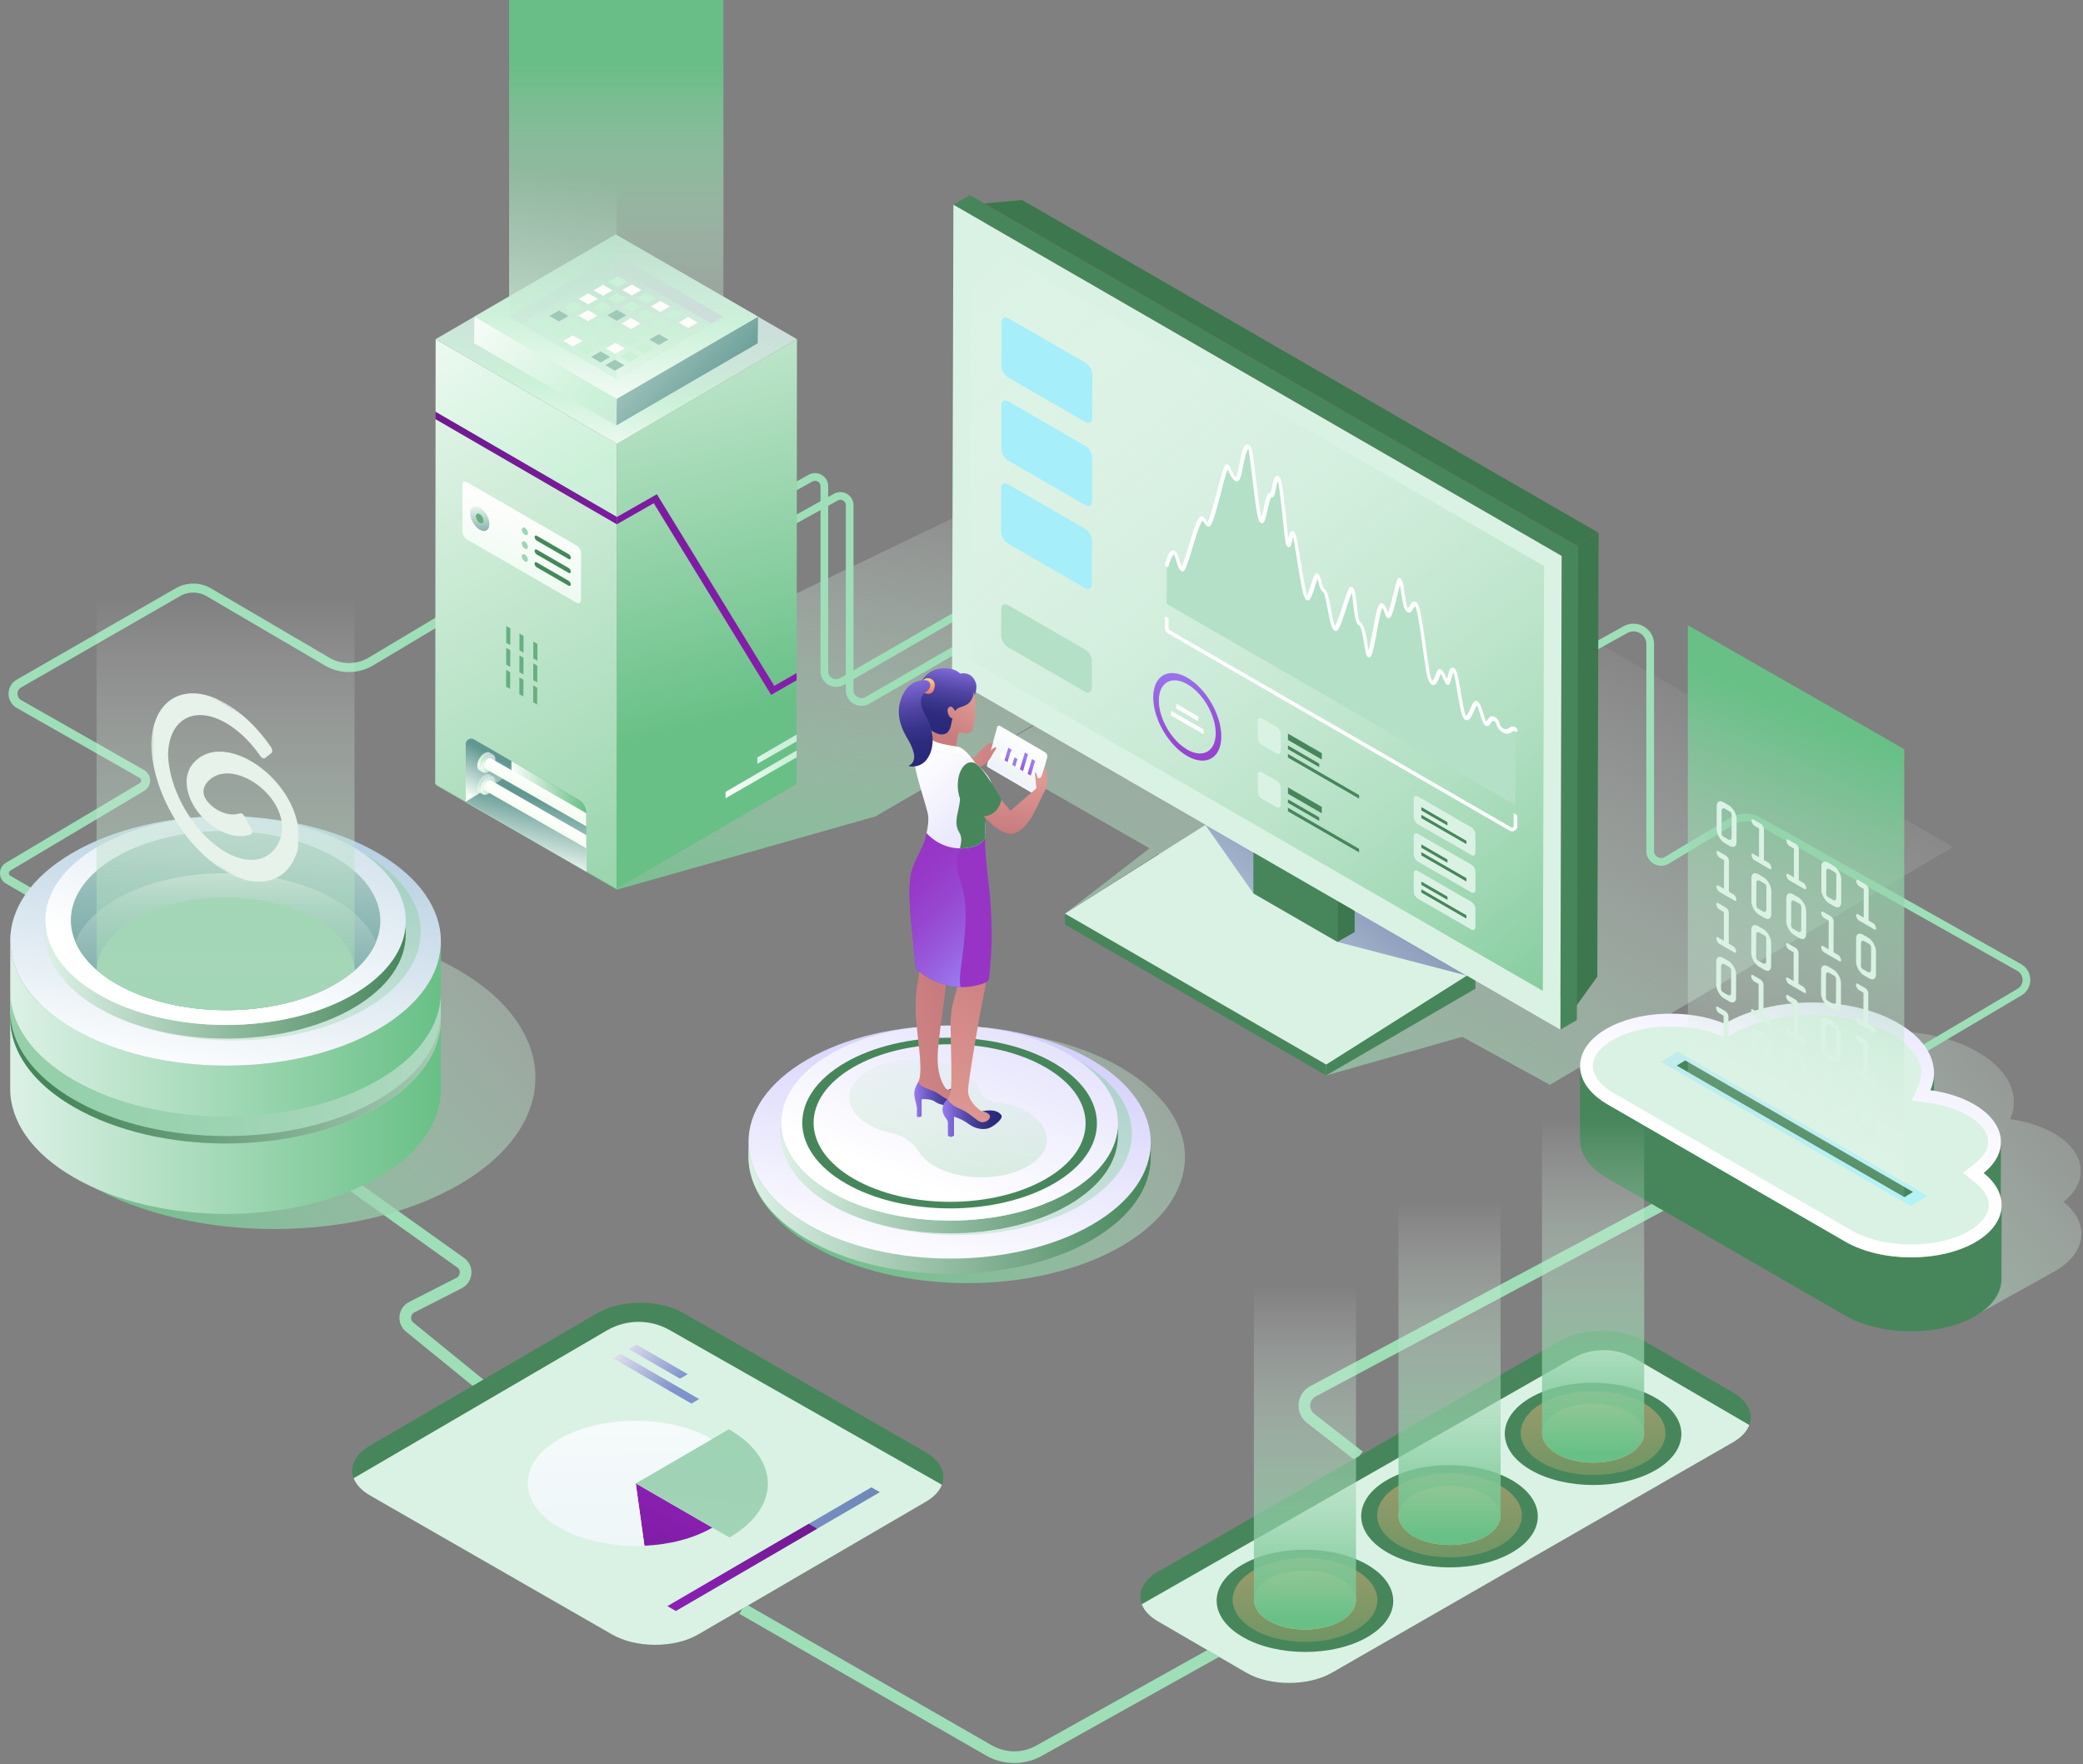 <svg xmlns="http://www.w3.org/2000/svg" xmlns:xlink="http://www.w3.org/1999/xlink" width="803" height="680" fill="none" xmlns:v="https://vecta.io/nano"><rect width="100%" height="100%" fill="#808080" stroke="none"/><style><![CDATA[.B{fill:#47865b}.C{fill:#ccf1d9}.D{fill:#daf2e4}.E{fill:#fdfefa}.F{fill:#fff}.G{fill:#9fcab7}.H{fill:#9edfb8}.I{fill:#9dd6b4}]]></style><g clip-path="url(#BA)"><g stroke="#9edfb8" stroke-width="4.5" stroke-miterlimit="10"><path d="M646.365 461.476l-140.385 74.94c-3.84 2.205-4.23 7.605-.72 10.335l18.69 14.55m-44.865 69.704l-78.81 44.01c-5.985 3.21-13.185 3.105-19.065-.285l-95.04-54.585m-151.905-164.31l43.185 30.81c2.925 1.95 2.67 6.345-.465 7.935l-18.24 9.3c-2.955 1.5-3.405 5.55-.84 7.665l32.1 26.115"/></g><path d="M16.35 348.75l-14.04-8.16C.87 339.765 0 338.265 0 336.615c0-1.665.84-3.165 2.265-4.005l51.57-30.705c.525-.315.585-.825.585-1.035s-.06-.72-.6-1.02L6.465 272.895C4.485 271.77 3.3 269.73 3.3 267.45s1.17-4.32 3.15-5.46l61.29-35.22a13.62 13.62 0 0 1 13.65.06l45.6 26.715c4.695 2.745 10.5 2.715 15.165-.06l63.885-38.175 1.77 2.97-63.885 38.175a18.34 18.34 0 0 1-18.69.075l-45.6-26.715c-3.135-1.83-7.035-1.845-10.185-.045L8.16 264.99a2.76 2.76 0 0 0-1.41 2.445c0 1.02.54 1.935 1.425 2.445l47.355 26.955a4.57 4.57 0 0 1 2.34 3.99c.015 1.665-.825 3.18-2.265 4.035l-51.57 30.705c-.525.315-.585.825-.585 1.02 0 .21.06.705.585 1.02l14.04 8.16-1.74 2.985h.015z" class="H"/><path d="M795.45 463.321c10.02-7.98 8.775-19.275-3.72-26.49-4.695-2.715-10.5-4.56-16.815-5.43 3.99-9.21-.54-19.005-12.45-25.875-18.39-10.62-48.225-10.62-66.84.21-13.8-5.67-33.345-5.1-45.645 2.04-5.505 3.195-8.745 7.23-9.75 11.43-7.71.465-15.18 2.37-21.03 5.76-13.71 7.965-13.365 21.09.435 29.055l91.74 52.965c13.05 7.545 34.035 8.085 47.865 1.365l.12-.06c.75-.36 1.47-.75 2.175-1.155.39-.225.765-.45 1.125-.69l28.38-15.81c.435-.225.855-.465 1.26-.705 12.405-7.2 13.245-18.66 3.135-26.64l.015.03z" fill="url(#B)"/><path d="M511.245 414.54l52.44-14.865 33.81 18.495 155.475-91.695L522.225 194.07l-105.9 75.57-36.87 20.91 63.69 36.45-32.58 25.185 36.165-23.13 64.515 85.485z" fill="url(#C)"/><path d="M369.795 198.541L237.36 262.276l-69.42 40.35 69.87 40.335 99.69-28.245L456 245.851l-86.205-47.31z" fill="url(#D)"/><g class="H"><use xlink:href="#BB"/><path d="M488.55 293.896l-90.6-53.505a9.13 9.13 0 0 0-9.18-.045l-53.655 30.93c-1.89 1.095-4.14 1.095-6.03 0a5.97 5.97 0 0 1-3.015-5.22v-71.28a2.06 2.06 0 0 0-1.035-1.815c-.66-.39-1.41-.405-2.085-.03l-20.1 11.13-1.44-2.595 20.1-11.13c1.59-.87 3.465-.855 5.025.075a5.01 5.01 0 0 1 2.49 4.365v71.28a3.03 3.03 0 0 0 1.53 2.655c.96.555 2.115.555 3.075 0l53.655-30.93c3.765-2.175 8.43-2.145 12.165.06l90.6 53.505-1.5 2.55z"/></g><path d="M307.23 130.74l-.12 127.515-.015 3.975-.03 40.02-69.42 40.35.135-140.535v-3.99l.03-26.985 69.42-40.35z" fill="url(#E)"/><path d="M236.94 201.555l.84.48-.135 140.535-69.87-40.335.135-140.7 69.03 40.02z" fill="url(#F)"/><path d="M237.81 171.09l-.03 28.185-69.87-40.515.03-28.02 69.87 40.35z" fill="url(#G)"/><path d="M307.23 130.74l-69.42 40.35-69.87-40.35 69.42-40.335 69.87 40.335z" fill="url(#H)"/><path d="M292.23 122.055l-.135 10.275-54.48 31.665.135-10.275 54.48-31.665z" fill="url(#I)"/><path d="M237.75 153.72l-.135 10.275-54.84-31.665.135-10.26 54.84 31.65z" fill="url(#J)"/><path d="M292.23 122.055l-54.48 31.665-54.84-31.65 54.48-31.665 54.84 31.65z" fill="url(#K)"/><path d="M237.78 199.276v2.79l-.84-.48-69.03-40.02v-2.805l69.87 40.515z" fill="url(#L)"/><path d="M307.11 259.44l-.015 2.79-9.81 5.625-45.255-73.875-14.22 8.1-.03-.015v-2.79l.045.015 15.405-8.775 45.255 73.86 8.625-4.935z" fill="url(#M)"/><path d="M222.21 210.226c1.005.57 1.815 1.98 1.8 3.135l-.045 17.88c0 1.155-.81 1.62-1.815 1.035l-42.105-24.3c-1.005-.585-1.815-1.98-1.815-3.135l.045-17.88c0-1.155.81-1.62 1.815-1.035l42.105 24.3h.015z" fill="url(#N)"/><path d="M184.965 198.12c.87.495 1.56 1.71 1.56 2.7s-.705 1.395-1.575.885c-.87-.495-1.56-1.71-1.56-2.7s.705-1.395 1.575-.9v.015z" fill="url(#O)"/><path d="M184.965 195.645c-2.055-1.185-3.72-.225-3.735 2.13 0 2.355 1.65 5.235 3.705 6.42s3.72.225 3.735-2.13c0-2.355-1.65-5.235-3.705-6.42zm0 6.075c-.87-.495-1.56-1.71-1.56-2.7s.705-1.395 1.575-.9 1.56 1.71 1.56 2.7-.705 1.38-1.575.885v.015z" fill="url(#P)"/><use xlink:href="#BC" class="I"/><path d="M219.24 213.631c.45.255.825.885.81 1.41 0 .525-.375.735-.825.465l-12.3-7.095c-.45-.255-.825-.9-.81-1.41 0-.525.375-.735.825-.465l12.3 7.095z" fill="#45885c"/><path d="M202.335 208.8c.645.375 1.17 1.275 1.155 2.01 0 .735-.525 1.035-1.17.66s-1.17-1.275-1.155-2.01.525-1.035 1.17-.66z" class="I"/><g fill="#45885c"><path d="M219.21 223.89c.45.255.825.9.81 1.41 0 .525-.375.735-.825.465l-12.3-7.095c-.45-.255-.825-.885-.81-1.41 0-.525.375-.735.825-.465l12.3 7.095zm.015-4.935c.45.255.825.9.81 1.41 0 .525-.375.735-.825.465l-12.3-7.095c-.45-.255-.825-.9-.81-1.41s.375-.735.825-.465l12.3 7.095z"/></g><path d="M202.32 213.75c.645.375 1.17 1.275 1.155 2.01 0 .735-.525 1.035-1.17.66s-1.17-1.275-1.155-2.01c0-.735.525-1.035 1.17-.66z" class="I"/><path d="M226.005 313.665v22.26l-46.47-26.88V286.89c0-1.665 1.8-2.699 3.225-1.859l14.4 8.325 25.725 14.88a6.29 6.29 0 0 1 3.135 5.429h-.015z" fill="url(#Q)"/><path d="M226.005 314.716v21.21l-46.47-26.88 17.625-10.905 28.845 16.575z" fill="url(#R)"/><path d="M226.005 313.665v1.05L197.16 298.14v-4.785l25.725 14.88c1.935 1.125 3.135 3.195 3.135 5.43h-.015z" fill="url(#S)"/><use xlink:href="#BD" fill="url(#T)"/><use xlink:href="#BE" fill="url(#U)"/><use xlink:href="#BF" fill="url(#V)"/><path d="M226.006 321.945V327l-39.06-22.275 2.415-3.84 36.645 21.06z" fill="url(#W)"/><path d="M186.81 290.325c.78-.45 1.485-.495 1.995-.195l1.32.765c-.51-.3-1.215-.255-1.995.195-1.56.9-2.805 3.075-2.805 4.86 0 .885.315 1.515.825 1.8l-1.32-.765c-.51-.3-.825-.915-.825-1.8 0-1.785 1.245-3.96 2.805-4.86z" fill="url(#X)"/><path d="M188.13 291.105c-1.56.9-2.805 3.075-2.805 4.86s1.275 2.505 2.82 1.605c1.56-.9 2.805-3.075 2.805-4.86s-1.275-2.505-2.82-1.605z" fill="url(#Y)"/><path d="M188.145 292.471c-.885.51-1.62 1.77-1.605 2.79 0 1.02.735 1.44 1.62.93.9-.51 1.62-1.77 1.605-2.79 0-1.02-.735-1.44-1.62-.93z" fill="url(#Z)"/><path d="M226.006 313.486v5.04l-39.06-22.26 2.415-3.855 36.645 21.075z" fill="url(#a)"/><path d="M196.74 242.22l-.03 6.48-1.56-.9.03-6.48 1.56.9z" fill="url(#b)"/><path d="M196.71 250.62l-.015 6.48-1.56-.9.015-6.48 1.56.9z" fill="url(#c)"/><path d="M196.68 259.125l-.015 6.465-1.56-.9.015-6.48 1.56.915z" fill="url(#d)"/><path d="M201.825 245.13l-.015 6.48-1.56-.9.015-6.48 1.56.9z" fill="url(#e)"/><path d="M201.81 253.53l-.03 6.48-1.56-.9.03-6.48 1.56.9z" fill="url(#f)"/><path d="M201.78 262.036l-.015 6.465-1.56-.9.015-6.465 1.56.9z" fill="url(#g)"/><path d="M207.165 248.206l-.015 6.48-1.56-.9.015-6.48 1.56.9z" fill="url(#h)"/><path d="M207.135 256.605l-.015 6.495-1.56-.915.015-6.48 1.56.9z" fill="url(#i)"/><path d="M207.12 265.11l-.03 6.48-1.56-.9.03-6.48 1.56.9z" fill="url(#j)"/><path d="M307.11 289.29l-27.405 15.975v2.46l27.405-15.795v-2.64z" fill="url(#k)"/><path d="M307.11 283.141l-15.15 8.82v2.46l15.15-8.64v-2.64z" fill="url(#l)"/><path d="M278.88 122.056l-4.56 2.655-36.615 21.285-36.885-21.3-4.56-2.625 41.175-23.94 41.445 23.925z" fill="url(#m)"/><path d="M274.32 124.71l-36.615 21.285-36.885-21.3 36.615-21.285 36.885 21.3z" fill="url(#n)"/><path d="M196.26 0v122.07l4.56 2.625 36.885 21.3 36.615-21.285 4.545-2.64h.015V0h-82.62z" fill="url(#o)"/><path style="mix-blend-mode:screen" d="M237.705 145.995V0H196.26v122.07l41.445 23.925z" fill="url(#p)"/><g style="mix-blend-mode:screen"><path d="M224.79 118.501l-3.63 2.115-3.675-2.13 3.645-2.115 3.66 2.13z" class="C"/><use xlink:href="#BG" class="E"/><path d="M219.135 121.787l-3.645 2.115-3.66-2.115 3.645-2.13 3.66 2.13z" class="G"/><g class="C"><use xlink:href="#BH"/><path d="M213.48 125.071l-3.645 2.115-3.66-2.115 3.645-2.115 3.66 2.115zm5.49 3.165l-3.645 2.115-3.66-2.115 3.645-2.115 3.66 2.115zm16.815-3.406l-3.645 2.13-3.675-2.13 3.645-2.115 3.675 2.115zm16.965-9.854l-3.645 2.115-3.66-2.115 3.645-2.115 3.66 2.115z"/></g><path d="M258.24 118.142l-3.645 2.13-3.66-2.13 3.645-2.115 3.66 2.115z" class="E"/><g class="C"><path d="M247.095 118.261l-3.645 2.115-3.66-2.115 3.63-2.115 3.675 2.115zm16.365 2.895l-3.63 2.13-3.675-2.13 3.645-2.115 3.66 2.115zm-10.875.286l-3.645 2.115-3.66-2.13 3.645-2.115 3.66 2.13z"/></g><use xlink:href="#BI" class="E"/><path d="M257.805 124.456l-3.645 2.115-3.66-2.115 3.645-2.13 3.66 2.13z" class="C"/><path d="M246.93 124.727l-3.645 2.115-3.66-2.115 3.63-2.13 3.675 2.13z" class="E"/><g class="C"><path d="M263.31 127.621l-3.645 2.115-3.675-2.115 3.645-2.115 3.675 2.115zm-11.16.12l-3.645 2.115-3.66-2.115 3.645-2.115 3.66 2.115zm-10.875.27l-3.645 2.115-3.675-2.115 3.645-2.115 3.675 2.115z"/></g><path d="M257.64 130.906l-3.63 2.115-3.675-2.115 3.645-2.115 3.66 2.115z" class="G"/><g class="C"><path d="M246.495 131.026l-3.645 2.115-3.66-2.115 3.645-2.115 3.66 2.115zm5.49 3.165l-3.63 2.115-3.675-2.115 3.645-2.115 3.66 2.115z"/></g><path d="M247.26 111.812l-3.645 2.115-3.675-2.115 3.645-2.13 3.675 2.13z" class="E"/><path d="M241.605 115.095l-3.645 2.115-3.675-2.115 3.645-2.115 3.675 2.115z" class="C"/><path d="M241.44 121.547l-3.645 2.115-3.66-2.115 3.63-2.115 3.675 2.115z" class="G"/><path d="M235.935 118.381l-3.63 2.115-3.675-2.115 3.645-2.115 3.66 2.115z" class="C"/><g class="E"><path d="M230.445 115.201l-3.63 2.13-3.675-2.13 3.645-2.115 3.66 2.115zm5.67-3.285l-3.645 2.115-3.675-2.115 3.645-2.115 3.675 2.115z"/></g><g class="C"><path d="M241.77 108.631l-3.645 2.115-3.675-2.115 3.645-2.115 3.675 2.115zm-11.805 25.949l-3.645 2.115-3.675-2.115 3.645-2.115 3.675 2.115z"/></g><path d="M224.46 131.416l-3.63 2.115-3.675-2.115 3.645-2.115 3.66 2.115z" class="E"/><g class="G"><path d="M240.675 140.775l-3.645 2.115-3.66-2.115 3.645-2.115 3.66 2.115zm-5.49-3.18l-3.645 2.115-3.66-2.115 3.63-2.115 3.675 2.115z"/></g><path d="M246.33 137.476l-3.645 2.13-3.66-2.13 3.645-2.115 3.66 2.115z" class="C"/><path d="M240.84 134.31l-3.645 2.115-3.66-2.115 3.645-2.115 3.66 2.115z" class="E"/><g class="C"><path d="M235.62 131.297l-3.645 2.115-3.675-2.115 3.645-2.115 3.675 2.115zm-5.49-3.166l-3.645 2.115-3.675-2.115 3.645-2.13 3.675 2.13z"/></g></g><path d="M705.51 427.35l-1.5-2.55 73.71-43.605a3.97 3.97 0 0 0 1.98-3.51c-.015-1.455-.78-2.76-2.055-3.465L677.4 317.805a9.19 9.19 0 0 0-9.21.135l-24.855 14.97c-1.785 1.08-3.945 1.11-5.76.075a5.68 5.68 0 0 1-2.91-4.98V248.34c0-1.77-.915-3.36-2.43-4.26-1.53-.9-3.36-.915-4.905-.06l-39.42 21.855-1.44-2.595 39.42-21.855a7.84 7.84 0 0 1 7.845.105c2.445 1.44 3.9 3.975 3.9 6.81v79.665c0 1.005.525 1.905 1.395 2.4a2.71 2.71 0 0 0 2.775-.045l24.855-14.97a12.14 12.14 0 0 1 12.195-.18L779.1 371.625a6.94 6.94 0 0 1 3.57 6.015c.03 2.535-1.26 4.8-3.435 6.09l-73.71 43.605-.015.015z" class="H"/><g class="B"><path d="M568.8 373.965l-.015 7.14-57.54 33.435.015-4.215 57.54-36.36z"/><path d="M511.26 410.326l-.015 4.215-100.695-58.14.015-4.215 100.695 58.14z"/></g><path d="M568.8 373.965l-57.54 36.36-100.695-58.14 57.54-36.36 100.695 58.14z" class="D"/><path style="mix-blend-mode:multiply" opacity=".63" d="M565.455 376.08l-49.875-13.005-32.4-18.705-18.63-26.535 100.905 58.245z" fill="url(#q)"/><path d="M472.29 276.33l10.89 36.975 32.4 18.72-11.175-37.35-32.115-18.345z" fill="#b76571"/><path d="M515.58 363.076l-32.4-18.705v-31.065l32.4 18.72v31.05z" class="B"/><g fill="#3d774d"><path d="M515.58 363.076l6.645-3.78v-26.115L513 295.711l-8.595-1.035 11.175 37.35v31.05zm92.31-152.806l8.37-4.875-.495 171.105-8.37 11.595.495-177.825z"/><path d="M379.545 78.435l14.46-1.35 222.255 128.31-8.37 4.875L379.545 78.435z"/></g><path d="M607.89 210.27l-.495 177.825L379.05 256.26l.495-177.825L607.89 210.27z" fill="#80464f"/><g class="B"><path d="M602.025 214.29l6.375-3.69-.525 182.61-6.36 3.69.51-182.61z"/><path d="M367.545 78.915l6.36-3.705L608.4 210.6l-6.375 3.69-234.48-135.375z"/></g><path d="M602.025 214.29l-.51 182.61L367.02 261.525l.525-182.61 234.48 135.375z" class="D"/><path d="M595.245 218.204l-.465 159.72-.015 4.05-220.95-127.575.465-163.77 3.435 1.98 217.53 125.595z" fill="url(#r)"/><path d="M481.38 172.771c.39 1.365 1.08 7.035 1.635 11.64 1.65 13.65 2.145 16.32 3.105 16.875s1.425-1.02 2.325-5.055c.36-1.62 1.02-4.605 1.485-4.74.96.3 1.29-1.335 1.71-3.39.24-1.185.6-2.91 1.05-3.27.66 1.89 1.5 10.05 2.025 15.045 1.005 9.69 1.14 10.305 1.815 10.695.75.435.99-.615 1.32-2.205.135-.66.39-1.785.63-2.145.48 1.53 1.29 6.555 1.95 10.665 1.635 10.17 2.235 13.245 3.09 14.025 1.26.765 1.95-1.215 3.105-4.845.42-1.29.96-3.015 1.305-3.495.15.375.345 1.11.465 1.59.39 1.5.87 3.375 1.995 4.065.495.66 1.245 4.575 1.65 6.69.93 4.845 1.47 7.41 2.535 8.025 1.005.585 1.83-1.41 4.155-8.55.81-2.475 1.875-5.745 2.43-6.57.24.915.48 3.015.66 4.62.54 4.785.93 7.755 2.22 8.505.915.525 1.485 4.05 1.95 6.885.21 1.245.42 2.535.675 3.72.06.3.255 1.185.795 1.5.93.495 1.455-1.215 3.12-10.14l1.095-5.58c.78-3.375 1.305-3.345 1.35-3.33.06.045.405.39 1.14 2.835.225.72.525 1.035.765 1.17 1.035.51 1.725-1.575 3.435-8.49.45-1.815.975-3.975 1.32-4.875.21.87.435 2.37.615 3.555.57 3.795.99 6.165 1.815 7.125.195.225.375.375.54.465.825.48 1.38-.42 1.845-1.155.36-.57.795-1.275 1.23-1.245.18.33.615 1.515 1.32 5.64.525 3.105 1.065 6.93 1.575 10.62l1.29 8.775c.525 3.09 1.155 4.71 2.025 5.265 1.155.675 1.98-.825 2.94-3.42.33-.9.585-.81.585-.81.27.15.87 1.545 1.11 2.085.255.6.51 1.155.765 1.605.18.315.375.48.525.57.735.225.96-.555 1.365-2.16.195-.78.405-1.575.645-2.13.225-.495.39-.6.48-.6.495.915 1.23 5.28 1.665 7.92 1.14 6.795 1.755 9.84 2.925 10.515 1.26.72 2.085-1.125 2.97-3.09.435-.945 1.14-2.55 1.5-2.46.405.225 1.095 2.565 1.44 3.69.615 2.055 1.095 3.675 1.92 4.155.735.42 1.155-.18 1.605-.825.57-.825 1.035-1.38 1.785-.945.57.33.66.63.885 1.29.285.885.675 2.085 2.355 3.06 1.56.9 2.445.345 3.15-.105.6-.375 1.005-.6 1.59-.27l.045 28.635-134.445-77.625.045-14.43c.21.12.405.075.465-.135 0 0 .375-1.38.9-2.61.945-2.205 1.485-1.98 1.485-1.965.36.21.765 1.635 1.035 2.595.45 1.575.915 3.21 1.92 3.78.825.48 1.395-.825 3.81-8.73.81-2.64 1.635-5.355 2.4-7.44 1.08-2.94 1.59-3.315 1.74-3.345.33.21.6.63.885 1.05.27.42.6.915.99 1.14.96.255 1.56-.48 2.88-4.98.84-2.85 1.62-5.82 2.31-8.445 1.035-3.945 2.1-8.01 2.67-8.715.165.3.405.825.585 1.2.615 1.335 1.365 2.955 2.28 3.48 1.26.435 1.95-.795 2.505-3.84.765-4.155 1.38-6.615 1.935-7.785.345-.705.585-.795.795-.75v-.075z" fill="#b3e0c6"/><g class="F"><path d="M584.265 280.396c-1.14-.66-1.905-.165-2.52.225-.66.42-1.185.75-2.22.165-1.005-.585-1.155-1.065-1.395-1.8s-.585-1.83-1.845-2.55c-1.545-.885-2.37.3-2.91 1.095-.21.315-.375.51-.48.615-.27-.525-.735-2.07-.945-2.775-.675-2.235-1.305-4.35-2.415-4.995-.285-.165-.555-.195-.81-.12-.69.225-1.17 1.23-1.905 2.865-.39.855-1.185 2.625-1.695 2.82h-.03c-.6-.96-1.5-6.345-1.935-8.97-1.11-6.63-1.56-8.835-2.655-9.465-.33-.195-.63-.225-.915-.105-.765.33-1.11 1.695-1.515 3.3l-.285 1.05-.225-.495c-.57-1.29-1.155-2.64-2.145-3.195a.91.91 0 0 0-.765-.015c-.465.195-.735.765-.9 1.245-1.02 2.745-1.545 3.075-1.65 3.12-.12-.15-.555-.885-1.05-3.735l-1.29-8.715c-1.365-9.84-2.28-15.93-3.405-17.43-.18-.24-.36-.375-.705-.555-1.08-.33-1.68.66-2.22 1.53-.18.3-.525.84-.72.885h-.03c-.435-.645-.99-4.335-1.23-5.925-.54-3.585-.78-4.86-1.65-5.565-.3-.165-.6-.15-.825.045-.42.375-.825 1.86-1.77 5.7-.54 2.205-1.5 6.075-2.16 7.515-.57-1.77-1.155-3.03-2.01-3.51-.3-.135-.57-.15-.825-.015-.645.315-1.125 1.425-1.695 3.855-.33 1.44-.705 3.465-1.11 5.595l.225.045h-.24c-.51 2.745-1.245 6.675-1.815 8.565l-.435-2.535v-.075c-.66-3.945-1.23-7.365-2.955-8.4-.51-.615-1.02-5.13-1.215-6.87-.435-3.84-.66-5.37-1.29-6.15-.135-.165-.285-.285-.705-.45h-.075s-.03-.015-.045-.015c-.765 0-1.29 1.17-3.285 7.32-.795 2.46-2.235 6.84-2.97 7.875-.465-1.185-1.095-4.41-1.44-6.24-.975-5.055-1.5-7.515-2.655-8.175-.405-.24-.81-1.83-1.035-2.7-.36-1.425-.675-2.64-1.515-3.135-.225-.135-.435-.165-.63-.075-.54.21-.9 1.11-1.875 4.125-.39 1.2-1.125 3.525-1.62 4.32-.615-1.95-1.56-7.89-2.28-12.315-1.68-10.41-1.995-11.79-2.91-12.375-.285-.165-.555-.195-.795-.09-.63.285-.87 1.395-1.185 2.85-.255-1.905-.54-4.725-.81-7.305-1.17-11.385-1.725-15.375-2.64-16.485-.135-.165-.27-.285-.675-.435h-.075c-1.155-.075-1.575 1.89-1.995 3.975-.405 1.98-.645 2.61-.78 2.76a.76.76 0 0 0-.57.075c-.69.39-1.11 1.98-1.845 5.28-.225 1.035-.66 2.985-1.035 3.99-.615-2.655-1.485-9.78-2.07-14.64-1.44-11.94-1.635-12.705-2.46-13.185-.36-.21-.825-.42-1.29-.195-.87.405-1.62 2.025-2.925 9.135-.48 2.64-.96 3.18-1.155 3.285-.06.03-.09.03-.075.045-.375-.21-1.08-1.74-1.425-2.49-.525-1.125-.93-2.01-1.68-2.4h-.06c-1.02-.27-1.53 1.29-3.645 9.375l-2.295 8.4c-.99 3.36-1.5 4.245-1.68 4.47-.075-.12-.195-.285-.255-.375-.36-.555-.87-1.32-1.605-1.74a.87.87 0 0 0-.765-.075c-1.095.435-2.145 3.33-4.575 11.28-.87 2.82-2.13 6.96-2.76 8.055-.255-.51-.54-1.515-.735-2.175-.465-1.62-.945-3.3-2.025-3.915a1.1 1.1 0 0 0-.99-.075c-1.185.495-2.115 3.03-2.67 5.085-.105.375.105.84.57 1.215.18.105.36.12.51.06.135-.06.24-.18.285-.345 0 0 .375-1.365.9-2.58.675-1.56 1.095-1.8 1.2-1.83.285.27.72 1.83.9 2.43.465 1.62.945 3.3 2.025 3.915a.69.69 0 0 0 .63.075c.735-.285 1.365-1.875 3.525-8.94.765-2.49 1.62-5.325 2.4-7.425.885-2.385 1.335-3 1.5-3.15.24.21.465.54.705.9.285.435.63.96 1.35 1.32h.06c.87.21 1.5-.495 2.88-5.22.84-2.88 1.62-5.835 2.31-8.46.87-3.33 1.845-7.05 2.43-8.295a32.8 32.8 0 0 1 .36.75l.03.075c.63 1.35 1.41 3.03 2.7 3.72a1.05 1.05 0 0 0 .9-.09c.69-.42 1.2-1.665 1.635-4.035.75-4.125 1.365-6.585 1.92-7.725.075-.165.255-.48.405-.585.39 1.635 1.05 7.02 1.575 11.415 1.68 13.89 2.16 16.44 3.225 17.055.27.15.525.18.765.075.735-.315 1.17-1.935 1.92-5.295.255-1.14.915-4.14 1.29-4.53.21.045.42 0 .6-.105.675-.39.945-1.77 1.305-3.525.165-.78.435-2.1.72-2.76.63 2.49 1.395 9.93 1.875 14.52 1.035 10.035 1.155 10.425 1.935 10.875.255.15.48.165.69.075.51-.225.705-1.11.99-2.43.075-.36.21-.975.345-1.455.48 2.01 1.185 6.36 1.755 9.96 1.695 10.56 2.28 13.35 3.405 14.34l.045.03a.84.84 0 0 0 .75.075c.855-.33 1.455-2.115 2.475-5.28.315-.975.705-2.22 1.02-2.94a30.02 30.02 0 0 1 .285 1.065c.39 1.53.87 3.42 2.055 4.17.465.72 1.245 4.8 1.59 6.555.975 5.055 1.5 7.515 2.655 8.175.24.135.48.165.72.075.915-.345 1.74-2.49 3.795-8.745.63-1.92 1.53-4.68 2.115-5.97.195 1.02.36 2.58.51 3.885v.09c.57 5.01.96 7.875 2.34 8.685.81.465 1.44 4.23 1.845 6.72.18 1.11.405 2.505.675 3.735.06.315.27 1.275.96 1.68.225.12.435.135.63.03.765-.375 1.29-2.31 2.79-10.365v-.105l1.095-5.46c.51-2.22.9-2.88 1.05-3.075.135.225.45.87.975 2.595.21.66.495 1.095.945 1.35.225.105.45.12.66.015.855-.405 1.53-2.625 3.03-8.7.33-1.335.72-2.94 1.05-4.005.15.84.315 1.86.435 2.67.585 3.84 1.005 6.24 1.875 7.245.195.24.39.405.6.51 1.035.6 1.71-.51 2.16-1.245.255-.405.6-.975.9-1.11.195.465.6 1.785 1.23 5.43.54 3.15 1.095 7.11 1.575 10.605l1.29 8.79c.555 3.195 1.2 4.83 2.19 5.475.33.195.645.225.96.105.84-.3 1.515-1.695 2.25-3.705.135-.39.255-.555.315-.615.135.165.39.645.915 1.845l.045.09c.255.585.495 1.14.75 1.575.21.36.42.555.795.735h.045c.18.06.36.045.51-.045.42-.255.615-.975.96-2.34.195-.765.39-1.56.63-2.085.06-.15.12-.255.165-.315.48 1.29 1.155 5.31 1.53 7.575 1.17 7.02 1.77 9.945 3.045 10.68.345.195.675.24 1.005.135.93-.3 1.59-1.77 2.295-3.345.255-.57.915-2.025 1.23-2.295.18.225.54 1.065 1.275 3.51.63 2.1 1.125 3.765 2.04 4.29.93.54 1.47-.255 1.92-.9.63-.915.945-1.185 1.47-.885.495.285.57.525.765 1.155.3.915.705 2.175 2.46 3.195.645.375 1.2.51 1.665.51.735 0 1.29-.345 1.725-.63.585-.375.885-.525 1.47-.18.195.105.39.12.555.045.15-.09.255-.255.27-.465.03-.405-.24-.855-.72-1.155l-.015-.045zm-1.35 40.05c-.345 0-.69-.09-.99-.27l-131.73-76.05c-.69-.405-1.125-1.14-1.125-1.935v-4.725l1.41.81v3.915a.82.82 0 0 0 .42.72l131.73 76.05c.27.15.495.045.585 0a.58.58 0 0 0 .3-.51v-4.995l1.41.825v4.185c0 .72-.375 1.365-.99 1.725a2.01 2.01 0 0 1-.99.27l-.03-.015z"/></g><g style="mix-blend-mode:screen" fill="#a6eefa"><use xlink:href="#BJ"/><path d="M418.485 139.875c1.455.84 2.625 2.865 2.61 4.53l-.045 16.77c0 1.665-1.185 2.34-2.64 1.5l-29.685-17.145c-1.455-.84-2.625-2.865-2.625-4.53l.045-16.77c0-1.665 1.185-2.34 2.64-1.5l29.685 17.145h.015zm-.165 63.99c1.455.84 2.625 2.865 2.61 4.53l-.045 16.77c0 1.665-1.185 2.34-2.64 1.5L388.56 209.52c-1.455-.84-2.625-2.865-2.625-4.53l.045-16.77c0-1.665 1.185-2.34 2.64-1.5l29.685 17.145h.015z"/></g><path d="M418.32 250.395c1.455.84 2.625 2.865 2.61 4.53l-.045 10.185c0 1.665-1.185 2.34-2.64 1.5l-29.685-17.145c-1.455-.84-2.625-2.865-2.625-4.53l.045-10.185c0-1.665 1.185-2.34 2.64-1.5l29.685 17.145h.015z" fill="#b3e0c6"/><path d="M457.74 261.241c-7.26-4.185-13.155-.825-13.17 7.5-.03 8.325 5.835 18.48 13.08 22.665 7.26 4.185 13.155.825 13.17-7.5.015-8.34-5.835-18.48-13.08-22.665zm-.075 27.69c-6.06-3.495-10.95-11.97-10.935-18.93s4.95-9.765 10.995-6.255c6.06 3.495 10.95 11.97 10.935 18.93s-4.95 9.765-10.995 6.27v-.015z" fill="url(#s)"/><g class="F"><path d="M464.025 281.221v1.83l-12.675-7.305.015-1.83 12.66 7.305zm-2.07-4.996l-.015 1.815-8.49-4.905.015-1.815 8.49 4.905z"/></g><g class="B"><path d="M508.575 294.361l-.015 1.365-12.06-6.96.015-1.38 12.06 6.975zm.975-4.05l-.015 2.46-13.02-7.53v-2.445l13.035 7.515zm14.385 16.171v1.38L496.5 292.007v-1.365l27.435 15.84zm0 20.731v1.365l-27.435-15.84v-1.365l27.435 15.84zm-15.36-12.136l-.015 1.365-12.06-6.96.015-1.365 12.06 6.96zm.975-4.035l-.015 2.445-13.02-7.515v-2.445l13.035 7.515z"/></g><g class="D"><path d="M492.09 280.231c.9.525 1.635 1.8 1.635 2.835v6.375c-.015 1.035-.765 1.47-1.665.945l-5.55-3.21c-.915-.525-1.635-1.8-1.635-2.835v-6.375c.015-1.035.765-1.47 1.665-.945l5.55 3.21zm0 20.73c.9.525 1.635 1.785 1.635 2.835v6.375c-.015 1.05-.765 1.47-1.665.945l-5.55-3.21c-.915-.525-1.635-1.8-1.635-2.835v-6.375c.015-1.035.765-1.455 1.665-.93l5.55 3.21v-.015z"/><use xlink:href="#BK"/></g><g class="B"><path d="M558 316.936v1.275l-10.065-5.805v-1.29l10.065 5.82zm7.32 7.186l-.015 1.275-17.385-10.035v-1.275l17.4 10.035z"/></g><path d="M567.18 333.299l-20.55-11.865c-.9-.525-1.635-.105-1.635.93v6.915c-.015 1.035.705 2.295 1.605 2.82l20.55 11.865c.9.525 1.635.105 1.635-.93v-6.915c.015-1.035-.705-2.295-1.605-2.82z" class="D"/><g class="B"><path d="M558 331.319v1.275l-10.065-5.805v-1.29l10.065 5.82zm7.32 7.186l-.015 1.29-17.385-10.05v-1.275l17.4 10.035z"/></g><path d="M567.18 347.61l-20.55-11.865c-.9-.525-1.635-.105-1.635.93v6.915c-.015 1.035.705 2.295 1.605 2.82l20.55 11.865c.9.525 1.635.105 1.635-.93v-6.915c.015-1.035-.705-2.295-1.605-2.82z" class="D"/><g class="B"><path d="M558 345.63v1.29l-10.065-5.82v-1.275L558 345.63zm7.32 7.199l-.015 1.275-17.385-10.05v-1.275l17.4 10.05zm180.24 60.827c0 2.19-.48 4.41-1.41 6.585l-.06 20.76c.945-2.175 1.41-4.38 1.41-6.585l.06-20.76zm25.74 47.309l.06-20.76c0 4.2-2.235 8.4-6.69 11.94l-.06 20.76c4.44-3.54 6.675-7.74 6.69-11.94zm-9.75 17.821c-13.71 7.965-36.36 7.8-50.16-.165l-91.74-52.965c-7.02-4.05-10.545-9.435-10.53-14.79l-.06 28.53c-.015 5.355 3.525 10.74 10.53 14.79l91.74 52.965c13.8 7.965 36.45 8.13 50.16.165 6.735-3.915 10.065-9.075 10.08-14.265l.06-28.53c0 5.19-3.345 10.35-10.08 14.265z"/></g><path d="M731.7 394.366c11.91 6.87 16.44 16.665 12.45 25.875 6.315.855 12.12 2.715 16.815 5.43 12.48 7.2 13.725 18.495 3.72 26.49 10.11 7.98 9.27 19.44-3.135 26.64-13.71 7.965-36.36 7.8-50.16-.165l-91.74-52.965c-13.8-7.965-14.145-21.09-.435-29.055 12.3-7.14 31.845-7.725 45.645-2.04 18.615-10.83 48.45-10.83 66.84-.21z" fill="url(#t)"/><path d="M736.77 479.745c-8.625 0-16.98-1.965-22.92-5.4l-91.74-52.965c-5.13-2.955-8.07-6.78-8.07-10.47 0-3.615 2.715-7.17 7.635-10.035 5.7-3.315 13.83-5.22 22.29-5.22 6.825 0 13.575 1.23 19.005 3.465l2.25.93 2.1-1.23c8.295-4.815 19.365-7.47 31.2-7.47s22.575 2.58 30.705 7.275c4.545 2.625 14.655 9.795 10.395 19.635l-2.58 5.97 6.45.87c5.715.78 10.92 2.445 15.015 4.815 4.845 2.79 7.65 6.24 7.905 9.72.285 3.75-2.46 6.765-4.8 8.64l-4.86 3.87 4.875 3.855c3.465 2.745 5.265 5.94 5.04 9-.24 3.435-2.94 6.81-7.605 9.51-5.805 3.375-13.71 5.22-22.29 5.22v.015z" class="D"/><g style="mix-blend-mode:screen"><path d="M743.1 460.964l-6.45 3.96-96.39-55.65 6.45-3.96 96.39 55.65z" fill="url(#u)"/></g><g style="mix-blend-mode:multiply" class="B"><path d="M737.475 459.466l-3.3 2.01-87.81-50.7 3.285-2.01 87.825 50.7z"/></g><path d="M734.085 288.78l-83.415-47.76v172.245l83.415 48.21V288.78z" fill="url(#v)"/><g class="D"><use xlink:href="#BL"/><path d="M681.39 374.205c-.375 0-.81-.135-1.26-.39l-1.92-1.11c-1.695-.975-3.12-3.435-3.105-5.37l.03-8.835c0-1.185.51-1.89 1.38-1.89.375 0 .81.135 1.26.39l1.92 1.11c1.695.975 3.105 3.435 3.105 5.385l-.03 8.835c0 1.185-.51 1.89-1.38 1.89v-.015zm-3.6-14.88c-.435 0-.765.345-.765.84l-.03 8.835c0 .48.315 1.02.72 1.26l1.92 1.11a.88.88 0 0 0 .465.135c.435 0 .765-.345.765-.825l.03-8.835c0-.48-.315-1.02-.72-1.26l-1.92-1.11a.88.88 0 0 0-.465-.135v-.015z"/><use xlink:href="#BM"/><path d="M667.875 386.415c-.375 0-.81-.135-1.26-.39l-1.92-1.11c-1.695-.975-3.105-3.435-3.105-5.37l.03-8.835c0-1.185.51-1.89 1.38-1.89.375 0 .81.135 1.26.39l1.92 1.11c1.695.975 3.12 3.435 3.105 5.37l-.03 8.835c0 1.185-.51 1.89-1.38 1.89zm-3.615-14.88c-.435 0-.75.345-.765.825l-.03 8.835c0 .48.315 1.02.72 1.26l1.92 1.11a.88.88 0 0 0 .465.135c.435 0 .765-.345.765-.84l.03-8.835c0-.48-.315-1.02-.72-1.26l-1.92-1.11a.88.88 0 0 0-.465-.135v.015zm4.74-4.245c-.075 0-.21-.03-.405-.135l-5.76-3.33c-.645-.375-1.185-1.32-1.185-2.055 0-.195.045-.525.3-.525.075 0 .21.03.405.135l2.175 1.26.03-11.07-1.695-.975c-.645-.375-1.185-1.32-1.185-2.055 0-.195.045-.525.3-.525.075 0 .21.03.405.135l2.88 1.665c.645.375 1.2 1.32 1.185 2.055l-.03 11.88 1.68.975c.645.375 1.2 1.32 1.185 2.07 0 .195-.045.525-.3.525l.015-.03z"/><use xlink:href="#BN"/><path d="M708.24 409.725c-.375 0-.81-.135-1.26-.39l-1.92-1.11c-1.695-.975-3.105-3.435-3.105-5.37l.03-8.835c0-1.185.51-1.89 1.38-1.89.375 0 .81.135 1.26.39l1.92 1.11c1.695.975 3.12 3.435 3.105 5.37l-.03 8.835c0 1.185-.51 1.89-1.38 1.89zm-3.615-14.88c-.435 0-.75.345-.765.825l-.03 8.835c0 .48.315 1.02.72 1.26l1.92 1.11a.92.92 0 0 0 .465.135c.435 0 .765-.345.765-.84l.03-8.835c0-.48-.3-1.02-.72-1.26l-1.92-1.11a.92.92 0 0 0-.465-.135v.015zm3.675-5.115c-.375 0-.81-.135-1.26-.39l-1.92-1.11c-1.695-.975-3.12-3.435-3.105-5.37l.03-8.835c0-1.185.51-1.89 1.38-1.89.375 0 .81.135 1.26.39l1.92 1.11c1.695.975 3.12 3.435 3.105 5.385l-.03 8.835c0 1.185-.51 1.89-1.38 1.89v-.015zm-3.6-14.88c-.435 0-.765.345-.765.84l-.03 8.835c0 .48.3 1.02.72 1.26l1.92 1.11a.92.92 0 0 0 .465.135c.435 0 .75-.345.765-.825l.03-8.835c0-.48-.3-1.02-.72-1.26l-1.92-1.11a.88.88 0 0 0-.465-.135v-.015zm-8.685-31.995c-.075 0-.21-.03-.405-.135l-5.76-3.33c-.645-.375-1.2-1.32-1.185-2.07 0-.195.045-.525.3-.525.075 0 .21.03.405.135l2.175 1.26.03-11.07-1.695-.975c-.645-.375-1.2-1.32-1.185-2.07 0-.195.045-.525.3-.525.075 0 .21.03.405.135l2.88 1.665c.645.375 1.185 1.32 1.185 2.055l-.03 11.88 1.695.975c.645.375 1.185 1.32 1.185 2.055 0 .195-.045.525-.3.525v.015zm-1.125 19.125c-.375 0-.81-.135-1.26-.39l-1.92-1.11c-1.695-.975-3.105-3.435-3.105-5.385l.03-8.835c0-1.185.525-1.89 1.38-1.89.375 0 .81.135 1.26.39l1.92 1.11c1.695.975 3.105 3.435 3.105 5.385l-.03 8.835c0 1.185-.51 1.89-1.38 1.89zm-3.6-14.88c-.435 0-.765.345-.765.84l-.03 8.835c0 .495.3 1.02.735 1.26l1.92 1.11a.88.88 0 0 0 .465.135c.375 0 .765-.285.765-.84l.03-8.835c0-.48-.315-1.02-.72-1.26l-1.92-1.11a.88.88 0 0 0-.465-.135h-.015zm3.435 74.834c-.375 0-.81-.135-1.26-.39l-1.92-1.11c-1.695-.975-3.12-3.435-3.105-5.385l.03-8.835c0-1.185.51-1.89 1.38-1.89.375 0 .81.135 1.26.39l1.92 1.11c1.695.975 3.105 3.435 3.105 5.37l-.03 8.835c0 1.185-.525 1.89-1.38 1.89v.015zm-3.6-14.88c-.435 0-.765.345-.765.825l-.03 8.835c0 .48.315 1.02.72 1.26l1.92 1.11a.88.88 0 0 0 .465.135c.435 0 .765-.345.765-.84l.03-8.835c0-.48-.3-1.005-.72-1.26l-1.92-1.11a.92.92 0 0 0-.465-.135v.015zm4.725-4.259c-.075 0-.21-.03-.405-.135l-5.76-3.33c-.645-.375-1.2-1.32-1.185-2.055 0-.195.045-.525.3-.525.075 0 .21.03.405.135l2.175 1.26.03-11.07-1.68-.975c-.645-.375-1.2-1.32-1.185-2.07 0-.195.045-.525.3-.525.075 0 .21.03.405.135l2.88 1.665c.645.375 1.185 1.32 1.185 2.055l-.03 11.88 1.695.975c.645.375 1.185 1.32 1.185 2.055 0 .195-.045.525-.3.525h-.015zm.045-19.98c-.075 0-.21-.03-.405-.135l-5.76-3.33c-.645-.375-1.2-1.32-1.185-2.055 0-.195.045-.525.3-.525.075 0 .21.03.405.135l2.175 1.26.03-11.07-1.695-.975c-.645-.375-1.2-1.32-1.185-2.055 0-.195.045-.525.3-.525.075 0 .21.03.405.135l2.88 1.665c.645.375 1.185 1.32 1.185 2.055l-.03 11.88 1.695.975c.645.375 1.185 1.32 1.185 2.055 0 .195-.045.525-.3.525v-.015zm-13.335-47.73c-.075 0-.21-.03-.405-.135l-5.76-3.33c-.645-.375-1.2-1.32-1.185-2.055 0-.195.045-.525.3-.525.075 0 .21.03.405.135l2.175 1.26.03-11.07-1.695-.975c-.645-.375-1.2-1.32-1.185-2.07 0-.195.045-.525.3-.525.075 0 .21.03.405.135l2.88 1.665c.645.375 1.185 1.32 1.185 2.055l-.03 11.88 1.695.975c.645.375 1.185 1.32 1.185 2.055 0 .195-.045.525-.3.525zm-1.11 19.14c-.375 0-.81-.135-1.26-.39l-1.92-1.11c-1.695-.975-3.12-3.435-3.105-5.385l.03-8.835c0-1.185.51-1.89 1.38-1.89.375 0 .81.135 1.26.39l1.92 1.11c1.695.975 3.105 3.435 3.105 5.385l-.03 8.835c0 1.185-.51 1.89-1.38 1.89zm-3.6-14.88c-.435 0-.765.345-.765.84l-.03 8.835c0 .48.315 1.02.72 1.26l1.92 1.11a.88.88 0 0 0 .465.135c.375 0 .75-.285.765-.84l.03-8.835c0-.48-.315-1.02-.72-1.26l-1.92-1.11a.88.88 0 0 0-.465-.135zm-8.79 7.95c-.075 0-.21-.03-.405-.135l-5.76-3.33c-.645-.375-1.185-1.32-1.185-2.055 0-.195.045-.54.3-.54.075 0 .21.03.405.135l2.175 1.26.03-11.07-1.695-.975c-.645-.375-1.185-1.32-1.185-2.055 0-.195.045-.525.3-.525.075 0 .21.03.405.135l2.88 1.665c.645.375 1.2 1.32 1.185 2.055l-.03 11.88 1.695.975c.645.375 1.2 1.32 1.185 2.055 0 .195-.045.525-.3.525zm39.345 2.475c-.375 0-.81-.135-1.26-.39l-1.92-1.11c-1.695-.975-3.12-3.435-3.105-5.385l.03-8.835c0-1.185.51-1.89 1.38-1.89.375 0 .81.135 1.26.39l1.92 1.11c1.695.975 3.12 3.435 3.105 5.37l-.03 8.835c0 1.185-.51 1.89-1.38 1.89v.015zm-3.6-14.88c-.435 0-.765.345-.765.825l-.03 8.835c0 .48.3 1.02.72 1.26l1.92 1.11a.92.92 0 0 0 .465.135c.435 0 .765-.345.765-.84l.03-8.835c0-.48-.3-1.02-.72-1.26l-1.92-1.11a.92.92 0 0 0-.465-.135v.015z"/><path d="M709.41 370.605c-.075 0-.21-.03-.405-.135l-5.76-3.33c-.645-.375-1.185-1.32-1.185-2.055 0-.195.045-.525.3-.525.075 0 .21.03.405.135l2.175 1.26.03-11.07-1.695-.975c-.645-.375-1.185-1.32-1.185-2.055 0-.195.045-.525.3-.525.075 0 .21.03.405.135l2.88 1.665c.645.375 1.2 1.32 1.185 2.055l-.03 11.88 1.695.975c.645.375 1.2 1.32 1.185 2.055 0 .195-.045.525-.3.525v-.015zm-41.355-44.13c-.375 0-.81-.135-1.26-.39l-1.92-1.11c-1.695-.975-3.105-3.435-3.105-5.385l.03-8.835c0-1.185.51-1.89 1.38-1.89.375 0 .81.135 1.26.39l1.92 1.11c1.695.975 3.12 3.435 3.105 5.37l-.03 8.835c0 1.185-.51 1.89-1.38 1.89v.015zm-3.6-14.88c-.435 0-.75.345-.765.825l-.03 8.835c0 .48.315 1.02.72 1.26l1.92 1.11a.88.88 0 0 0 .465.135c.435 0 .765-.345.765-.84l.03-8.835c0-.48-.315-1.02-.72-1.26l-1.92-1.11a.88.88 0 0 0-.465-.135v.015zM721.8 377.52c-.375 0-.81-.135-1.26-.39l-1.92-1.11c-1.695-.975-3.105-3.435-3.105-5.385l.03-8.835c0-1.185.51-1.89 1.38-1.89.375 0 .81.135 1.26.39l1.92 1.11c1.695.975 3.105 3.435 3.105 5.385l-.03 8.835c0 1.185-.525 1.89-1.38 1.89zm-3.6-14.88c-.435 0-.765.345-.765.84l-.03 8.835c0 .48.3 1.02.72 1.26l1.92 1.11a.92.92 0 0 0 .465.135c.435 0 .765-.345.765-.84l.03-8.835c0-.48-.315-1.02-.72-1.26l-1.92-1.11a.88.88 0 0 0-.465-.135zm4.56 55.696c-.075 0-.21-.03-.405-.135l-5.76-3.33c-.645-.375-1.185-1.32-1.185-2.055 0-.195.045-.525.3-.525.075 0 .21.03.405.135l2.175 1.26.03-11.07-1.695-.975c-.645-.375-1.185-1.32-1.185-2.055 0-.195.045-.525.3-.525.075 0 .21.03.405.135l2.88 1.665c.645.375 1.2 1.32 1.185 2.055l-.03 11.88 1.68.975c.645.375 1.2 1.32 1.185 2.055 0 .195-.045.525-.3.525l.015-.015z"/><path d="M722.805 398.355c-.075 0-.21-.03-.405-.135l-5.76-3.33c-.645-.375-1.185-1.32-1.185-2.055 0-.195.045-.525.3-.525.075 0 .21.03.405.135l2.175 1.26.03-11.07-1.695-.975c-.645-.375-1.185-1.32-1.185-2.055 0-.195.045-.525.3-.525.075 0 .21.03.39.135l2.88 1.665c.645.375 1.2 1.32 1.185 2.055l-.03 11.88 1.68.975c.645.375 1.2 1.32 1.185 2.07 0 .195-.045.525-.3.525l.03-.03zm.12-39.975c-.075 0-.21-.03-.405-.135l-5.76-3.33c-.645-.375-1.185-1.32-1.185-2.055 0-.195.045-.525.3-.525.075 0 .21.03.405.135l2.175 1.26.03-11.07-1.695-.975c-.645-.375-1.185-1.32-1.185-2.055 0-.195.045-.525.3-.525.075 0 .21.03.405.135l2.88 1.665c.645.375 1.2 1.32 1.185 2.055l-.03 11.88 1.68.975c.645.375 1.2 1.32 1.185 2.055 0 .195-.045.525-.3.525l.015-.015zm-41.655 55.8c-.375 0-.81-.135-1.26-.39l-1.92-1.11c-1.695-.975-3.12-3.435-3.105-5.385l.03-8.835c0-1.185.51-1.89 1.38-1.89.375 0 .81.135 1.26.39l1.92 1.11c1.695.975 3.105 3.435 3.105 5.37l-.03 8.835c0 1.185-.51 1.89-1.38 1.89v.015zm-3.6-14.88c-.435 0-.765.345-.765.825l-.03 8.835c0 .48.315 1.02.72 1.26l1.92 1.11a.88.88 0 0 0 .465.135c.435 0 .765-.345.765-.84l.03-8.835c0-.48-.3-1.005-.72-1.26l-1.92-1.11a.92.92 0 0 0-.465-.135v.015zm43.965 38.175c-.375 0-.81-.135-1.26-.39l-1.92-1.11c-1.695-.975-3.105-3.435-3.105-5.385l.03-8.835c0-1.185.525-1.89 1.38-1.89.375 0 .81.135 1.26.39l1.92 1.11c1.695.975 3.12 3.435 3.105 5.37l-.03 8.835c0 1.185-.51 1.89-1.38 1.89v.015zm-3.6-14.88c-.435 0-.75.345-.765.825l-.03 8.835c0 .48.315 1.02.72 1.26l1.92 1.11a.88.88 0 0 0 .465.135c.435 0 .765-.345.765-.84l.03-8.835c0-.48-.315-1.02-.72-1.26l-1.92-1.11a.88.88 0 0 0-.465-.135v.015z"/></g><g style="mix-blend-mode:multiply"><path d="M431.985 411.407c32.955 19.035 33.135 49.89.39 68.925s-86.01 19.035-118.98 0-33.135-49.89-.39-68.925 86.025-19.035 118.98 0z" fill="url(#w)"/></g><path d="M443.625 440.46l-.03 5.865c-.03 11.415-7.545 22.83-22.53 31.545-30.18 17.535-79.275 17.535-109.65 0-15.285-8.82-22.92-20.415-22.89-31.98l.03-5.865c-.03 11.565 7.605 23.16 22.89 31.98 30.375 17.535 79.47 17.535 109.65 0 15-8.715 22.5-20.115 22.53-31.545z" fill="url(#x)"/><path d="M420.735 408.481c30.375 17.535 30.54 45.975.36 63.525-30.18 17.535-79.275 17.535-109.65 0s-30.54-45.975-.36-63.51 79.275-17.535 109.665 0l-.015-.015z" fill="url(#y)"/><g style="mix-blend-mode:multiply" opacity=".71"><path d="M416.355 409.126c26.535 15.315 26.67 40.155.315 55.47s-69.225 15.315-95.76 0-26.67-40.155-.315-55.47 69.225-15.315 95.76 0z" fill="url(#z)"/></g><path d="M430.98 433.096l-.03 4.905c-.03 9.555-6.315 19.095-18.855 26.4-25.26 14.685-66.345 14.685-91.77 0-12.795-7.38-19.185-17.085-19.155-26.76l.03-4.905c-.03 9.675 6.36 19.38 19.155 26.76 25.425 14.685 66.51 14.67 91.77 0 12.555-7.29 18.825-16.83 18.855-26.4z" fill="url(#AA)"/><path d="M411.825 406.336c25.425 14.685 25.56 38.475.3 53.16s-66.345 14.685-91.77 0-25.56-38.475-.3-53.16 66.345-14.685 91.77 0z" fill="url(#AB)"/><path d="M406.11 409.651c-22.245-12.855-58.215-12.855-80.325 0-22.11 12.84-21.99 33.675.255 46.53 22.26 12.84 58.215 12.84 80.325 0s21.99-33.675-.255-46.53zm-2.835 44.73c-20.4 11.865-53.595 11.865-74.145 0s-20.655-31.095-.24-42.945c20.4-11.865 53.61-11.865 74.145 0s20.64 31.095.24 42.945z" class="B"/><path d="M176.58 373.846c39.585 22.86 39.795 59.91.465 82.77s-103.305 22.86-142.905 0c-39.585-22.86-39.795-59.925-.465-82.77 39.33-22.86 103.32-22.86 142.905 0z" fill="url(#AC)"/><path d="M169.98 362.927l-.03 57.165c-.03 12.225-8.07 24.435-24.12 33.765-32.31 18.78-84.87 18.78-117.39 0-16.365-9.45-24.54-21.855-24.51-34.23l.03-57.165c-.03 12.39 8.145 24.78 24.51 34.23 32.52 18.78 85.08 18.78 117.39 0 16.05-9.33 24.09-21.54 24.12-33.765z" fill="url(#AD)"/><path d="M169.95 382.576v10.365c-.03 12.225-8.07 24.435-24.12 33.765-32.31 18.78-84.87 18.78-117.375 0-16.08-9.27-24.24-21.405-24.495-33.57v-.165-.495-9.705c.255 12.165 8.43 24.3 24.51 33.57 32.52 18.78 85.08 18.78 117.375 0 16.05-9.33 24.09-21.54 24.12-33.765h-.015z" fill="url(#AE)"/><path d="M169.95 390.076v2.865c-.03 12.225-8.07 24.435-24.12 33.765-32.31 18.78-84.87 18.78-117.375 0-16.08-9.27-24.24-21.405-24.495-33.57v-2.865c.255 12.165 8.415 24.3 24.495 33.57 32.52 18.78 85.08 18.78 117.375 0 16.05-9.33 24.09-21.54 24.12-33.765z" fill="url(#AF)"/><path d="M145.47 328.696c32.52 18.78 32.685 49.215.375 67.995s-84.87 18.78-117.39 0-32.7-49.215-.39-67.995 84.87-18.78 117.39 0h.015z" fill="url(#AG)"/><g style="mix-blend-mode:multiply" opacity=".71"><path d="M140.79 329.386c28.395 16.395 28.545 42.975.33 59.385-28.215 16.395-74.115 16.395-102.51 0s-28.545-42.975-.33-59.385c28.215-16.395 74.115-16.395 102.51 0z" fill="url(#AH)"/></g><path d="M156.435 355.051l-.03 5.25c-.03 10.23-6.75 20.445-20.19 28.26-27.045 15.72-71.025 15.72-98.235 0-13.695-7.905-20.535-18.285-20.505-28.65l.03-5.25c-.03 10.365 6.81 20.745 20.505 28.65 27.21 15.72 71.205 15.705 98.235 0 13.44-7.8 20.16-18.03 20.19-28.26z" fill="url(#AI)"/><path d="M135.93 326.401c27.21 15.705 27.36 41.19.315 56.91s-71.025 15.72-98.235 0-27.36-41.19-.33-56.91c27.045-15.72 71.025-15.72 98.235 0h.015z" fill="url(#AJ)"/><path d="M144.945 363.121c-2.475 5.925-7.695 11.535-15.66 16.155-23.22 13.485-60.99 13.485-84.36 0-8.115-4.68-13.425-10.38-15.93-16.395-4.71-11.28.495-23.67 15.645-32.475 23.22-13.5 60.99-13.5 84.36 0 15.36 8.865 20.685 21.36 15.93 32.7l.015.015z" fill="url(#AK)"/><path d="M144.945 363.121c-1.605 3.825-4.35 7.515-8.235 10.905-2.13 1.86-4.59 3.6-7.395 5.235-23.22 13.485-60.99 13.485-84.36 0-2.925-1.695-5.475-3.51-7.68-5.415 0 0-.015 0-.03-.03-3.885-3.405-6.63-7.11-8.235-10.95 1.605-3.825 4.35-7.515 8.235-10.905 2.13-1.845 4.605-3.615 7.41-5.25 23.22-13.5 60.99-13.5 84.36 0 2.925 1.695 5.49 3.51 7.695 5.445 3.9 3.405 6.63 7.11 8.235 10.95v.015z" fill="url(#AL)"/><path d="M136.68 374.041c-2.13 1.86-4.59 3.6-7.395 5.235-23.22 13.485-60.99 13.485-84.36 0-2.925-1.695-5.475-3.51-7.68-5.415.33-7.08 5.13-14.1 14.43-19.5 19.365-11.25 50.85-11.25 70.335 0 9.435 5.46 14.34 12.54 14.67 19.68z" fill="url(#AM)"/><path d="M136.68 374.041l-7.395 5.235c-23.22 13.485-60.99 13.485-84.36 0-2.925-1.695-7.68-5.415-7.68-5.415l-.03-164.775c.105-7.26 4.92-14.49 14.445-20.025 19.365-11.25 50.85-11.25 70.335 0 4.8 2.775 8.43 5.955 10.875 9.375 2.445 3.405 3.72 7.035 3.81 10.665v.345 164.61-.015z" fill="url(#AN)"/><path d="M396.075 428.716c-3.6-2.07-7.995-3.405-12.6-3.975-2.655-.33-4.92-2.145-5.835-4.65-.99-2.715-3.3-5.295-6.945-7.395-9.945-5.745-26.025-5.745-35.91 0s-9.825 15.06.12 20.805c2.64 1.53 5.715 2.64 9 3.36 4.275.93 8.085 3.45 10.38 7.185 1.23 2.01 3.24 3.885 6.015 5.49 9.945 5.745 26.025 5.745 35.91 0s9.825-15.06-.12-20.805l-.015-.015z" fill="url(#AO)"/><path d="M398.85 306.271l-18.03-10.545c-.3-.165-.435-.525-.345-.855l3.915-14.595a.75.75 0 0 1 1.11-.45l17.34 10.14c.42.255.735.66.84 1.14.075.285.06.585 0 .885l-3.705 13.815c-.06.225-.21.405-.42.495-.225.105-.48.09-.69-.045l-.015.015z" fill="url(#AP)"/><path d="M381.48 294.961l3.795-14.13 17.085 10.005-3.78 14.13-17.1-10.005z" fill="url(#AQ)"/><path d="M378.465 295.291s2.265-.72 4.125-4.455c.63-1.26 1.485-1.98 1.485-2.64 0-.18-.465-.27-1.26.345-.795.63-1.11 1.335-1.11 1.335l1.035-3.405s-.405-.3-1.695.21c-1.29.495-5.415 5.325-5.415 5.325l-12.285-3.255 3.15 9.525 11.985-2.97-.015-.015z" fill="url(#AR)"/><path d="M351.795 339.721c.165 3.435.09 15.465 1.89 23.64 1.77 8.04.54 12.675-.15 16.905-1.08 6.675-.465 12.975.555 21.825 1.035 8.85.945 13.065-.09 14.955s-.345 4.56 5.325 6.105 12.345 1.605 11.7-3.615c-.21-1.71-5.085 2.235-6.72-.345s-3.525-6.705-2.58-16.08 2.07-15.135 2.58-20.295 1.545-11.52 2.58-18.39 2.145-27.33 2.145-27.33l-17.265 2.61.03.015z" fill="url(#AS)"/><path d="M353.97 417.166s-1.485 2.28-1.5 4.215c-.03 2.37.93 4.095.99 5.88v3.21c.075.075 1.29.135 1.29.135l.54-.42v-6.45s3.39-.36 5.19.96 6.93 2.34 9.105 1.41 3.69-7.44 3.465-8.43-5.37 1.56-6.21 1.92l-1.215.465a2.59 2.59 0 0 0 .915.03c.855-.135 1.98-.255 2.385.375.645.99.03 3.135-2.115 3.495s-4.815-2.655-7.08-3.435c-2.25-.795-5.175-1.89-5.775-3.36h.015z" fill="url(#AT)"/><path d="M362.835 351.451c1.215 3.315.36 6.75 1.83 11.4 1.455 4.635 4.995 15.195 4.14 18.54-.855 3.36-2.355 6.555-2.355 14.205s.855 23.805-.255 26.22c-1.125 2.4-2.145 4.68-1.545 6.135s5.85 2.73 10.065 5.505c4.47 2.94 9.885-3.09 7.74-4.38s-2.49.255-4.125-.78-5.325-4.215-5.16-8.085 4.47-29.235 5.67-34.815c1.2-5.595 1.8-9.195 2.235-15.645s.42-16.755-.27-22.86-21.39-4.815-17.955 4.56h-.015z" fill="url(#AU)"/><path d="M350.61 344.791c.06 5.025.57 10.05 1.08 15.06l.33 3.285.915 8.985c.045.375.075.75.24 1.08.195.435.57.78.945 1.08 4.65 3.87 10.38 6.06 16.17 6.225 1.68.045 3.375-.09 5.055-.405 1.515-.27 3.015-.705 4.485-1.29.825-.33 1.41-1.08 1.5-1.965 2.745-25.47-1.26-38.76-1.575-51.645v-.06c0-.195-.03-7.35-.255-4.86-4.065-.585-8.07.045-12.09.57-3.375.45-6.765.81-10.2.315-.675 4.875-3.945 8.985-5.445 13.68-1.02 3.195-1.2 6.6-1.155 9.96v-.015z" fill="#9734c6"/><path d="M350.61 344.791c.06 5.025.57 10.05 1.08 15.06l.33 3.285.915 8.985c.045.375.075.75.24 1.08.195.435.57.78.945 1.08 4.65 3.87 10.38 6.06 16.17 6.225-.84-3.885.555-9.165 1.365-17.55.96-10.11.96-16.56-1.62-23.88s0-12.03 0-12.03c-.54-2.7-1.455-4.71-2.625-6.18-3.375.45-6.765.81-10.2.315-.675 4.875-3.945 8.985-5.445 13.68-1.02 3.195-1.2 6.6-1.155 9.96v-.03z" fill="url(#AV)"/><path d="M365.295 423.572s-2.43 2.265-1.89 4.845 2.01 2.745 2.01 4.62v4.815l1.125.435 1.23-.465v-7.365s2.955.795 5.76 2.895c2.805 2.085 6.3 2.295 8.31 1.26s4.98-3.54 4.185-4.725c-2.04-3.015-7.59-1.47-7.59-1.47s2.715.285 3.15 1.665-1.95 3.135-3.825 2.31c-1.86-.825-3.945-3.42-7.62-4.92-3.675-1.485-4.62-3.36-4.845-3.9z" fill="url(#AW)"/><path d="M381.81 309.047l-.315 1.23-.24.945c-.45 1.65-1.005 3.135-1.29 5.205v.045c-.195 1.44-.255 3.165-.06 5.46 0 .03 0 4.65-8.805 5.085-.36.015-.735.03-1.08 0-8.16-.105-12.825-5.88-12.825-5.88.57-2.565.78-4.8.645-6.42-.255-3.345-5.685-17.505-5.43-22.845.06-1.035.18-2.055.39-3.015 0-.06.03-.105.03-.12.855-3.855 2.925-6.645 5.94-5.7 3.78 1.2 12.675 7.2 12.675 7.2 2.22 1.905 9.33 7.245 10.62 11.19 1.11 3.405.405 5.25-.27 7.62h.015z" fill="url(#AX)"/><path d="M371.1 304.591s.255 0 .555.255l-.555-.255z" fill="url(#AY)"/><path d="M381.255 311.221c-.45 1.65-1.005 3.135-1.29 5.205v.045c-.195 1.44-.255 3.165-.06 5.46 0 .03 0 4.65-8.805 5.085-.36.015-.735.03-1.08 0 2.205-7.725-2.955-4.71-.75-14.115 1.515-6.45 1.245-11.07.615-11.67l10.575 7.68.795 2.31z" class="B"/><path d="M363.18 259.636c4.845-1.14 11.085 1.035 12.3 6.87 1.2 5.85-.06 14.265-.795 15.375-1.08 1.65-4.965.3-4.965.3s-1.56 4.86-.87 5.895 1.8 2.07 1.8 2.07l-7.905-.945-4.47-2.835s2.07-3.78 1.11-5.415c-.945-1.635-6.24-6.48-4.56-13.845 1.38-6.015 6.87-7.14 8.34-7.485l.015.015z" fill="url(#AZ)"/><path d="M359.145 283.351s-2.445 1.35-2.115 3.51c.315 2.115 2.49 4.125 6.315 3.825s6.15-.39 7.995.435c1.725.765 4.635 3.015 4.635 3.015s-3.795-5.82-6.675-6.3-10.215-1.395-10.44-3.435c-.12-1.095.27-1.035.27-1.035l.015-.015z" fill="url(#Aa)"/><path d="M375.465 266.521l.255 1.53s1.155-2.73.495-4.71c-1.635-4.935-6.075-3.675-6.075-3.675s-2.4-2.865-8.22-1.875c-5.655.975-7.935 6.405-8.37 9.54-1.23 8.715 5.88 14.505 5.88 14.505s5.82 4.08 7.185-2.325l.555-2.655c-1.335.165-2.895-3.585-1.065-4.41 1.125-.51 2.085 1.71 2.085 1.71 1.395-2.76 6.36-.57 7.29-7.635h-.015z" fill="url(#Ab)"/><path d="M385.98 319.667c-1.17-.24-2.61-.975-3.72-2.085-2.7-2.73-7.47-6.09-10.29-9.555-4.965-6.105-.09-11.61 4.02-11.28 3.48.285 4.185 2.535 6.39 6.345 2.19 3.825 8.235 10.785 8.235 10.785s.69 5.895-4.65 5.79h.015z" fill="url(#Ac)"/><path d="M386.025 308.205s-7.005-12.87-10.44-14.145-6.69 3.18-6.345 9.63c.345 6.435 5.37 11.655 5.37 11.655s1.725-.315 4.665-.63c6-.63 6.765-6.51 6.765-6.51h-.015z" class="B"/><path d="M388.785 313.202l10.725-9.315-.285-3.375c-.18-1.35-.345-2.58-.195-2.76s.705.525.945 1.86c.12.645.9.39 1.29-.03s1.41-3.885 1.41-3.885.18.195.3.81c0 0 .36.12.51.555s.24 4.35.045 5.775c-.18 1.425-.99 2.04-3.33 7.305s-7.035 13.35-12.885 10.815c-2.745-1.2-4.725-3.045-4.725-3.045l6.195-4.695v-.015z" fill="url(#Ad)"/><path d="M387.255 293.088l-1.755-1.005.645-2.19 1.755 1.02-.645 2.175z" class="F"/><path d="M388.47 293.807l-1.215-.72 1.44-4.86 1.215.72-1.44 4.86z" fill="url(#Ae)"/><path d="M390.21 294.813l-1.755-1.02 1.155-3.9 1.755 1.02-1.155 3.9z" class="F"/><path d="M391.425 295.517l-1.215-.705.855-2.88 1.215.72-.855 2.865z" fill="url(#Af)"/><path d="M396.135 298.261l-1.755-1.005 1.155-3.9 1.755 1.02-1.155 3.885z" class="F"/><path d="M397.35 298.981l-1.215-.72 1.68-5.655 1.215.72-1.68 5.655z" fill="url(#Ag)"/><path d="M393.165 296.537l-1.74-1.02 1.38-4.68 1.755 1.02-1.395 4.68z" class="F"/><path d="M394.38 297.257l-1.215-.72 1.92-6.465 1.215.705-1.92 6.48z" fill="url(#Ah)"/><path d="M355.515 262.741s.615-1.32 2.115-1.32 3.39 1.095 2.505 4.17c-.735 2.565-3.135 2.025-4.62 1.05-1.08-.705 0-3.915 0-3.915v.015z" fill="url(#Ai)"/><path d="M356.79 262.216s-5.04-.525-7.935 4.14-3.69 10.56.795 18.03 2.64 9.87.525 10.875c0 0 4.83 1.41 7.65-3.33s1.935-11.07-.96-16.08-1.965-7.8.135-9.15c2.55-1.62 1.77-4.5-.21-4.485z" fill="url(#Aj)"/><path d="M440.145 618.422c.93 2.415 3.015 4.695 6.24 6.57l34.02 19.77c9.12 5.295 23.955 5.295 33.12 0l154.5-88.77c3.3-1.905 5.415-4.23 6.345-6.675 1.68-4.365-.39-9.12-6.24-12.51l-34.02-19.77c-9.12-5.295-23.955-5.295-33.12 0l-154.5 88.77c-5.925 3.42-8.04 8.22-6.345 12.615z" class="B"/><path d="M440.145 618.422c.93 2.415 3.015 4.695 6.24 6.57l34.02 19.77c9.12 5.295 23.955 5.295 33.12 0l154.5-88.77c3.3-1.905 5.415-4.23 6.345-6.675l-43.95-25.605c-7.47-4.35-16.68-4.38-24.18-.105l-166.11 94.8.015.015z" class="D"/><g style="mix-blend-mode:screen" class="B"><use xlink:href="#BO"/></g><g style="mix-blend-mode:screen"><path d="M522.735 605.325c10.935 6.315 10.98 16.545.135 22.86-10.86 6.315-28.53 6.315-39.45 0-10.935-6.315-10.995-16.545-.135-22.86s28.53-6.315 39.45 0z" fill="url(#Ak)"/></g><use xlink:href="#BP" fill="url(#Al)"/><path d="M522.75 616.756V483.031h-39.375v133.725c.015 2.925 1.95 5.835 5.805 8.07 7.71 4.455 20.175 4.455 27.84 0 3.825-2.22 5.745-5.145 5.715-8.07h.015z" fill="url(#Am)"/><g style="mix-blend-mode:screen" class="B"><path d="M638.13 538.785c13.335 7.695 13.41 20.175.15 27.885-13.245 7.695-34.8 7.695-48.135 0s-13.41-20.175-.165-27.885c13.245-7.695 34.8-7.695 48.135 0h.015z"/></g><g style="mix-blend-mode:screen"><path d="M633.81 540.991c10.935 6.315 10.98 16.545.12 22.86s-28.515 6.315-39.45 0-10.995-16.545-.135-22.86 28.53-6.315 39.45 0h.015z" fill="url(#An)"/></g><path d="M628.02 544.351c7.71 4.455 7.755 11.67.09 16.125s-20.13 4.455-27.84 0-7.755-11.67-.09-16.125 20.13-4.455 27.84 0z" fill="url(#Ao)"/><path d="M633.825 552.406V418.681H594.45v133.725c.015 2.925 1.95 5.835 5.805 8.07 7.71 4.455 20.175 4.455 27.84 0 3.825-2.22 5.745-5.145 5.715-8.07h.015z" fill="url(#Ap)"/><g style="mix-blend-mode:screen" class="B"><path d="M582.78 570.54c13.335 7.695 13.41 20.175.15 27.885-13.245 7.695-34.8 7.695-48.135 0s-13.41-20.175-.165-27.885c13.245-7.695 34.8-7.695 48.135 0h.015z"/></g><g style="mix-blend-mode:screen"><path d="M578.46 572.73c10.935 6.315 10.98 16.545.135 22.86-10.86 6.315-28.515 6.315-39.45 0s-10.995-16.545-.135-22.86 28.53-6.315 39.45 0z" fill="url(#Aq)"/></g><path d="M572.67 576.089c7.71 4.455 7.755 11.67.09 16.125s-20.13 4.455-27.84 0-7.755-11.67-.09-16.125 20.13-4.455 27.84 0z" fill="url(#Ar)"/><path d="M578.49 584.161V450.436h-39.375v133.725c.015 2.925 1.95 5.835 5.805 8.07 7.71 4.455 20.175 4.455 27.84 0 3.825-2.22 5.745-5.145 5.715-8.07h.015z" fill="url(#As)"/><path d="M363.105 572.355c-.93 2.415-3.015 4.695-6.24 6.57l-87.75 51.15c-9.12 5.295-23.955 5.295-33.12 0l-93.315-53.58c-3.3-1.905-5.415-4.23-6.345-6.675-1.68-4.365.39-9.12 6.24-12.51l87.75-51.165c9.12-5.295 23.955-5.295 33.12 0l93.315 53.58c5.925 3.42 8.04 8.22 6.345 12.615v.015z" class="B"/><path d="M363.105 572.355c-.93 2.415-3.015 4.695-6.24 6.57l-87.75 51.15c-9.12 5.295-23.955 5.295-33.12 0l-93.315-53.58c-3.3-1.905-5.415-4.23-6.345-6.675L234 512.835c7.47-4.35 16.68-4.38 24.18-.105l104.925 59.61v.015z" class="D"/><path d="M274.635 588.856c-7.29 4.23-16.635 6.57-26.205 6.99l-3.345-24.045 29.55 17.055z" fill="url(#At)"/><path d="M280.979 550.936c19.95 11.52 20.07 30.21.24 41.73l-6.585-3.81-29.55-17.055 35.91-20.865h-.015z" fill="url(#Au)"/><path d="M274.44 554.746l-29.355 17.055 3.345 24.045c-11.7.525-23.715-1.8-32.7-6.99-16.32-9.42-16.41-24.705-.195-34.125s42.585-9.42 58.905 0v.015z" fill="url(#Av)"/><path style="mix-blend-mode:screen" d="M265.11 529.71l-2.985 1.74-19.74-11.4 2.985-1.74 19.74 11.4z" fill="url(#Aw)"/><path style="mix-blend-mode:screen" d="M269.52 539.311l-2.97 1.74-30.24-17.46 2.97-1.74 30.24 17.46z" fill="url(#Ax)"/><path style="mix-blend-mode:screen" d="M339.18 575.205l-24.165 14.07L260.535 621l-3.255-1.875 54.495-31.725 24.165-14.07 3.24 1.875z" fill="url(#Ay)"/><path d="M315.015 589.274l-54.48 31.725-3.255-1.875 54.495-31.725 3.24 1.875z" fill="url(#Az)"/><mask id="A" maskUnits="userSpaceOnUse" x="58" y="254" width="58" height="99"><path d="M58.185 319.277l.195-64.68 56.82 32.805-.18 64.695-56.835-32.82z" class="F"/></mask><g mask="url(#A)"><path d="M87.12 271.201c-15.435-8.91-28.08-2.115-28.77 15.09l-.06-.045c0 .225.03.48.03.72 0 .225-.045.435-.045.675l.06.045c.585 17.94 13.155 39.3 28.59 48.21 13.11 7.575 24.6 4.005 27.915-8.67l.045-.255c1.575-9.03-2.175-19.2-10.005-27.21-2.46-2.52-5.235-4.68-8.13-6.36-8.16-4.71-17.205-5.445-22.575 1.23-3.975 5.145-2.04 12.12 1.11 16.935 2.1 3.225 5.175 6.135 8.595 8.115 4.11 2.37 8.715 3.39 12.81 1.98.63-.21.69-1.215.165-2.205l-2.535-4.68c-.27-.495-.63-.885-1.005-1.095-.3-.165-.6-.24-.84-.15-2.925.945-6.045.165-8.61-1.305-1.905-1.095-3.48-2.58-4.425-4.02-1.785-2.745-.84-5.025.255-6.435 4.02-4.995 10.98-4.38 17.07-.87a26.45 26.45 0 0 1 5.745 4.47c2.79 2.865 7.26 8.775 6 16.455-2.625 9.705-11.475 12.42-21.57 6.585-12.06-6.96-21.855-23.73-22.14-37.68.36-13.575 10.215-19.005 22.275-12.045 4.8 2.775 9.45 7.245 13.26 12.705.24.345.525.615.81.78.39.225.78.255 1.05.045l2.43-1.92c.495-.39.405-1.485-.21-2.37-4.965-7.2-11.055-13.095-17.34-16.71" fill="#e7f2eb"/></g></g><defs><linearGradient id="B" x1="611.58" y1="537.046" x2="812.085" y2="367.666" xlink:href="#BQ"><stop stop-color="#68c087"/><stop offset="1" stop-color="#fff" stop-opacity="0"/></linearGradient><linearGradient id="C" x1="460.38" y1="514.155" x2="609.18" y2="225" xlink:href="#BQ"><stop stop-color="#68c087"/><stop offset="1" stop-color="#fff" stop-opacity="0"/></linearGradient><linearGradient id="D" x1="298.32" y1="375.706" x2="326.625" y2="165.316" xlink:href="#BQ"><stop stop-color="#68c087"/><stop offset="1" stop-color="#fff" stop-opacity="0"/></linearGradient><linearGradient id="E" x1="226.56" y1="53.175" x2="282.495" y2="276.9" xlink:href="#BQ"><stop stop-color="#f8fef9"/><stop offset="1" stop-color="#68c086"/></linearGradient><linearGradient id="F" x1="119.61" y1="109.845" x2="318.54" y2="450.195" xlink:href="#BQ"><stop stop-color="#f8fef9"/><stop offset="1" stop-color="#68c086"/></linearGradient><linearGradient id="G" x1="158.325" y1="88.71" x2="357.24" y2="429.06" xlink:href="#BQ"><stop stop-color="#fefefd"/><stop offset=".29" stop-color="#ccf1d9"/><stop offset=".45" stop-color="#cce6da"/><stop offset=".74" stop-color="#ccd8db"/><stop offset="1" stop-color="#cdd4dc"/></linearGradient><linearGradient id="H" x1="230.64" y1="182.355" x2="244.71" y2="77.76" xlink:href="#BQ"><stop stop-color="#fefefd"/><stop offset=".29" stop-color="#ccf1d9"/><stop offset=".45" stop-color="#cce6da"/><stop offset=".74" stop-color="#ccd8db"/><stop offset="1" stop-color="#cdd4dc"/></linearGradient><linearGradient id="I" x1="215.25" y1="99.075" x2="280.455" y2="156.765" xlink:href="#BQ"><stop stop-color="#f8fef9"/><stop offset="1" stop-color="#609891"/></linearGradient><linearGradient id="J" x1="179.01" y1="113.805" x2="338.01" y2="262.485" xlink:href="#BQ"><stop stop-color="#fefefd"/><stop offset=".29" stop-color="#ccf1d9"/><stop offset=".45" stop-color="#cce6da"/><stop offset=".74" stop-color="#ccd8db"/><stop offset="1" stop-color="#cdd4dc"/></linearGradient><linearGradient id="K" x1="235.44" y1="164.835" x2="242.7" y2="18.975" xlink:href="#BQ"><stop stop-color="#fefefd"/><stop offset=".29" stop-color="#ccf1d9"/><stop offset=".45" stop-color="#cce6da"/><stop offset=".74" stop-color="#ccd8db"/><stop offset="1" stop-color="#cdd4dc"/></linearGradient><linearGradient id="L" x1="339.78" y1="309.181" x2="174.81" y2="154.051" xlink:href="#BQ"><stop stop-color="#8d20b6"/><stop offset="1" stop-color="#721992"/></linearGradient><linearGradient id="M" x1="349.425" y1="298.92" x2="184.44" y2="143.79" xlink:href="#BQ"><stop stop-color="#8d20b6"/><stop offset="1" stop-color="#721992"/></linearGradient><linearGradient id="N" x1="204.84" y1="196.156" x2="188.19" y2="254.191" xlink:href="#BQ"><stop stop-color="#fefefd"/><stop offset="1" stop-color="#dbf6e3"/></linearGradient><linearGradient id="O" x1="188.295" y1="210.345" x2="184.23" y2="197.64" xlink:href="#BQ"><stop stop-color="#6faa85"/><stop offset=".17" stop-color="#6cab84"/><stop offset="1" stop-color="#64b181"/></linearGradient><linearGradient id="P" x1="184.575" y1="193.71" x2="185.505" y2="208.89" xlink:href="#BQ"><stop stop-color="#f8fef9"/><stop offset="1" stop-color="#609891"/></linearGradient><linearGradient id="Q" x1="199.35" y1="317.355" x2="208.14" y2="301.35" xlink:href="#BQ"><stop stop-color="#f8fef9"/><stop offset="1" stop-color="#609891"/></linearGradient><linearGradient id="R" x1="200.19" y1="333.211" x2="206.34" y2="307.711" xlink:href="#BQ"><stop stop-color="#f8fef9"/><stop offset="1" stop-color="#609891"/></linearGradient><linearGradient id="S" x1="197.16" y1="304.035" x2="226.005" y2="304.035" xlink:href="#BQ"><stop stop-color="#f8fef9"/><stop offset="1" stop-color="#68c086"/></linearGradient><linearGradient id="T" x1="183.555" y1="306.104" x2="190.32" y2="297.059" xlink:href="#BQ"><stop stop-color="#fefefd"/><stop offset=".29" stop-color="#ccf1d9"/><stop offset=".45" stop-color="#cce6da"/><stop offset=".74" stop-color="#ccd8db"/><stop offset="1" stop-color="#cdd4dc"/></linearGradient><linearGradient id="U" x1="185.445" y1="302.354" x2="192.855" y2="303.584" xlink:href="#BQ"><stop stop-color="#fefefd"/><stop offset=".29" stop-color="#ccf1d9"/><stop offset=".45" stop-color="#cce6da"/><stop offset=".74" stop-color="#ccd8db"/><stop offset="1" stop-color="#cdd4dc"/></linearGradient><linearGradient id="V" x1="187.021" y1="304.771" x2="189.076" y2="301.156" xlink:href="#BQ"><stop stop-color="#f5fcf2"/><stop offset="1" stop-color="#fff"/></linearGradient><linearGradient id="W" x1="206.491" y1="315.84" x2="208.546" y2="312.24" xlink:href="#BQ"><stop stop-color="#f5fcf2"/><stop offset="1" stop-color="#fff"/></linearGradient><linearGradient id="X" x1="184.005" y1="293.85" x2="190.14" y2="293.85" xlink:href="#BQ"><stop stop-color="#fefefd"/><stop offset=".29" stop-color="#ccf1d9"/><stop offset=".45" stop-color="#cce6da"/><stop offset=".74" stop-color="#ccd8db"/><stop offset="1" stop-color="#cdd4dc"/></linearGradient><linearGradient id="Y" x1="185.325" y1="294.33" x2="190.965" y2="294.33" xlink:href="#BQ"><stop stop-color="#fefefd"/><stop offset=".29" stop-color="#ccf1d9"/><stop offset=".45" stop-color="#cce6da"/><stop offset=".74" stop-color="#ccd8db"/><stop offset="1" stop-color="#cdd4dc"/></linearGradient><linearGradient id="Z" x1="187.05" y1="296.491" x2="188.925" y2="292.786" xlink:href="#BQ"><stop stop-color="#f5fcf2"/><stop offset="1" stop-color="#fff"/></linearGradient><linearGradient id="a" x1="206.911" y1="306.526" x2="208.786" y2="302.836" xlink:href="#BQ"><stop stop-color="#f5fcf2"/><stop offset="1" stop-color="#fff"/></linearGradient><linearGradient id="b" x1="186.48" y1="303.36" x2="197.04" y2="238.275" xlink:href="#BQ"><stop stop-color="#6faa85"/><stop offset=".17" stop-color="#6cab84"/><stop offset="1" stop-color="#64b181"/></linearGradient><linearGradient id="c" x1="187.785" y1="303.57" x2="198.345" y2="238.485" xlink:href="#BQ"><stop stop-color="#6faa85"/><stop offset=".17" stop-color="#6cab84"/><stop offset="1" stop-color="#64b181"/></linearGradient><linearGradient id="d" x1="189.105" y1="303.78" x2="199.665" y2="238.71" xlink:href="#BQ"><stop stop-color="#6faa85"/><stop offset=".17" stop-color="#6cab84"/><stop offset="1" stop-color="#64b181"/></linearGradient><linearGradient id="e" x1="191.91" y1="304.23" x2="202.455" y2="239.16" xlink:href="#BQ"><stop stop-color="#6faa85"/><stop offset=".17" stop-color="#6cab84"/><stop offset="1" stop-color="#64b181"/></linearGradient><linearGradient id="f" x1="193.215" y1="304.455" x2="203.76" y2="239.37" xlink:href="#BQ"><stop stop-color="#6faa85"/><stop offset=".17" stop-color="#6cab84"/><stop offset="1" stop-color="#64b181"/></linearGradient><linearGradient id="g" x1="194.535" y1="304.666" x2="205.08" y2="239.581" xlink:href="#BQ"><stop stop-color="#6faa85"/><stop offset=".17" stop-color="#6cab84"/><stop offset="1" stop-color="#64b181"/></linearGradient><linearGradient id="h" x1="197.595" y1="305.161" x2="208.14" y2="240.076" xlink:href="#BQ"><stop stop-color="#6faa85"/><stop offset=".17" stop-color="#6cab84"/><stop offset="1" stop-color="#64b181"/></linearGradient><linearGradient id="i" x1="198.9" y1="305.37" x2="209.445" y2="240.285" xlink:href="#BQ"><stop stop-color="#6faa85"/><stop offset=".17" stop-color="#6cab84"/><stop offset="1" stop-color="#64b181"/></linearGradient><linearGradient id="j" x1="200.22" y1="305.58" x2="210.765" y2="240.51" xlink:href="#BQ"><stop stop-color="#6faa85"/><stop offset=".17" stop-color="#6cab84"/><stop offset="1" stop-color="#64b181"/></linearGradient><linearGradient id="k" x1="277.77" y1="306.93" x2="366.6" y2="259.095" xlink:href="#BQ"><stop stop-color="#fefefd"/><stop offset=".29" stop-color="#ccf1d9"/><stop offset=".45" stop-color="#cce6da"/><stop offset=".74" stop-color="#ccd8db"/><stop offset="1" stop-color="#cdd4dc"/></linearGradient><linearGradient id="l" x1="275.085" y1="301.951" x2="363.915" y2="254.101" xlink:href="#BQ"><stop stop-color="#fefefd"/><stop offset=".29" stop-color="#ccf1d9"/><stop offset=".45" stop-color="#cce6da"/><stop offset=".74" stop-color="#ccd8db"/><stop offset="1" stop-color="#cdd4dc"/></linearGradient><linearGradient id="m" x1="236.835" y1="56.296" x2="237.78" y2="140.956" xlink:href="#BQ"><stop stop-color="#fefefd"/><stop offset=".29" stop-color="#ccf1d9"/><stop offset=".45" stop-color="#cce6da"/><stop offset=".74" stop-color="#ccd8db"/><stop offset="1" stop-color="#cdd4dc"/></linearGradient><linearGradient id="n" x1="237.57" y1="160.44" x2="237.57" y2="60.33" xlink:href="#BQ"><stop stop-color="#fefefd"/><stop offset=".29" stop-color="#ccf1d9"/><stop offset=".45" stop-color="#cce6da"/><stop offset=".74" stop-color="#ccd8db"/><stop offset="1" stop-color="#cdd4dc"/></linearGradient><linearGradient id="o" x1="237.57" y1="23.955" x2="237.57" y2="162.915" xlink:href="#BQ"><stop stop-color="#69bd86"/><stop offset="1" stop-color="#fff" stop-opacity="0"/></linearGradient><linearGradient id="p" x1="217.92" y1="66.855" x2="203.49" y2="161.13" xlink:href="#BQ"><stop stop-color="#a7ddbd" stop-opacity="0"/><stop offset=".17" stop-color="#b2e2c6" stop-opacity=".23"/><stop offset=".4" stop-color="#c0e9d1" stop-opacity=".5"/><stop offset=".6" stop-color="#ccefda" stop-opacity=".71"/><stop offset=".77" stop-color="#d4f3e0" stop-opacity=".87"/><stop offset=".91" stop-color="#d9f6e4" stop-opacity=".97"/><stop offset="1" stop-color="#dbf7e6"/></linearGradient><linearGradient id="q" x1="551.43" y1="300.135" x2="456.93" y2="421.62" xlink:href="#BQ"><stop stop-color="#0d0b44"/><stop offset="1" stop-color="#4f58f5" stop-opacity="0"/></linearGradient><linearGradient id="r" x1="624.945" y1="421.514" x2="380.115" y2="98.594" xlink:href="#BQ"><stop stop-color="#68c087"/><stop offset="1" stop-color="#fff" stop-opacity="0"/></linearGradient><linearGradient id="s" x1="461.445" y1="317.086" x2="455.715" y2="254.671" xlink:href="#BQ"><stop stop-color="#9734c6"/><stop offset=".21" stop-color="#9739c8"/><stop offset=".47" stop-color="#9747d1"/><stop offset=".75" stop-color="#985fdf"/><stop offset="1" stop-color="#9a7cf1"/></linearGradient><linearGradient id="t" x1="724.32" y1="322.696" x2="691.605" y2="433.516" xlink:href="#BQ"><stop stop-color="#d1cefa"/><stop offset="1" stop-color="#fff"/></linearGradient><linearGradient id="u" x1="699.06" y1="365.699" x2="684.63" y2="501.48" xlink:href="#BQ"><stop stop-color="#92d5f4" stop-opacity="0"/><stop offset=".19" stop-color="#99def6" stop-opacity=".25"/><stop offset=".41" stop-color="#a1e8f8" stop-opacity=".51"/><stop offset=".61" stop-color="#a8f0fa" stop-opacity=".72"/><stop offset=".78" stop-color="#adf6fb" stop-opacity=".87"/><stop offset=".91" stop-color="#aff9fc" stop-opacity=".97"/><stop offset="1" stop-color="#b1fbfd"/></linearGradient><linearGradient id="v" x1="719.835" y1="286.23" x2="653.46" y2="443.43" xlink:href="#BQ"><stop stop-color="#68c087"/><stop offset="1" stop-color="#fff" stop-opacity="0"/></linearGradient><linearGradient id="w" x1="315.12" y1="497.507" x2="493.125" y2="337.802" xlink:href="#BQ"><stop stop-color="#68c087"/><stop offset="1" stop-color="#fff" stop-opacity="0"/></linearGradient><linearGradient id="x" x1="288.525" y1="465.51" x2="443.625" y2="465.51" xlink:href="#BQ"><stop stop-color="#dcf1e6"/><stop offset="1" stop-color="#47865b"/></linearGradient><linearGradient id="y" x1="374.4" y1="394.051" x2="356.805" y2="491.836" xlink:href="#BQ"><stop stop-color="#d1cefa"/><stop offset="1" stop-color="#fff"/></linearGradient><linearGradient id="z" x1="464.985" y1="305.791" x2="195.525" y2="672.331" xlink:href="#BQ"><stop stop-color="#68c087"/><stop offset="1" stop-color="#fff" stop-opacity="0"/></linearGradient><linearGradient id="AA" x1="301.17" y1="454.066" x2="430.98" y2="454.066" xlink:href="#BQ"><stop stop-color="#dcf1e6"/><stop offset="1" stop-color="#47865b"/></linearGradient><linearGradient id="AB" x1="400.86" y1="343.186" x2="356.7" y2="457.126" xlink:href="#BQ"><stop stop-color="#d1cefa"/><stop offset="1" stop-color="#fff"/></linearGradient><linearGradient id="AC" x1="36.24" y1="477.256" x2="250.02" y2="285.436" xlink:href="#BQ"><stop stop-color="#6ebf8c"/><stop offset="1" stop-color="#fff" stop-opacity="0"/></linearGradient><linearGradient id="AD" x1="3.93" y1="415.202" x2="169.98" y2="415.202" xlink:href="#BQ"><stop stop-color="#dcf1e6"/><stop offset="1" stop-color="#68c086"/></linearGradient><linearGradient id="AE" x1="257.94" y1="411.676" x2="23.07" y2="411.676" xlink:href="#BQ"><stop stop-color="#c5e2d3"/><stop offset=".26" stop-color="#b4dbc5"/><stop offset=".71" stop-color="#9dd3b2"/><stop offset="1" stop-color="#95d0ab"/></linearGradient><linearGradient id="AF" x1="257.94" y1="415.426" x2="23.07" y2="415.426" xlink:href="#BQ"><stop stop-color="#dcf1e6"/><stop offset="1" stop-color="#47865b"/></linearGradient><linearGradient id="AG" x1="95.865" y1="313.246" x2="77.04" y2="417.931" xlink:href="#BQ"><stop stop-color="#b4cee0"/><stop offset="1" stop-color="#fff"/></linearGradient><linearGradient id="AH" x1="192.84" y1="218.761" x2="-95.61" y2="611.146" xlink:href="#BQ"><stop stop-color="#6ebf8c"/><stop offset="1" stop-color="#fff" stop-opacity="0"/></linearGradient><linearGradient id="AI" x1="17.475" y1="377.491" x2="156.435" y2="377.491" xlink:href="#BQ"><stop stop-color="#dcf1e6"/><stop offset="1" stop-color="#47865b"/></linearGradient><linearGradient id="AJ" x1="124.2" y1="258.811" x2="76.92" y2="380.776" xlink:href="#BQ"><stop stop-color="#b4cee0"/><stop offset="1" stop-color="#fff"/></linearGradient><linearGradient id="AK" x1="93.375" y1="251.851" x2="83.955" y2="403.231" xlink:href="#BQ"><stop stop-color="#f7f7f3"/><stop offset=".52" stop-color="#abcbc6"/><stop offset=".61" stop-color="#97beba"/><stop offset=".75" stop-color="#80afac"/><stop offset=".88" stop-color="#72a6a4"/><stop offset="1" stop-color="#6ea3a2"/></linearGradient><linearGradient id="AL" x1="87.645" y1="325.261" x2="86.145" y2="408.856" xlink:href="#BQ"><stop stop-color="#f7f7f3"/><stop offset=".29" stop-color="#abcbc6"/><stop offset=".43" stop-color="#97beba"/><stop offset=".64" stop-color="#80afac"/><stop offset=".83" stop-color="#72a6a4"/><stop offset="1" stop-color="#6ea3a2"/></linearGradient><linearGradient id="AM" x1="86.97" y1="386.761" x2="86.97" y2="351.241" xlink:href="#BQ"><stop stop-color="#c5e2d3"/><stop offset=".26" stop-color="#b4dbc5"/><stop offset=".71" stop-color="#9dd3b2"/><stop offset="1" stop-color="#95d0ab"/></linearGradient><linearGradient id="AN" x1="86.97" y1="447.271" x2="86.97" y2="229.351" xlink:href="#BQ"><stop stop-color="#6ebf8c"/><stop offset="1" stop-color="#fff" stop-opacity="0"/></linearGradient><linearGradient id="AO" x1="361.155" y1="551.326" x2="368.205" y2="355.636" xlink:href="#BQ"><stop stop-color="#6ebf8c"/><stop offset="1" stop-color="#fff" stop-opacity="0"/></linearGradient><linearGradient id="AP" x1="355.89" y1="340.141" x2="397.83" y2="285.721" xlink:href="#BQ"><stop stop-color="#d1cefa"/><stop offset="1" stop-color="#fff"/></linearGradient><linearGradient id="AQ" x1="359.685" y1="334.726" x2="396.975" y2="286.351" xlink:href="#BQ"><stop stop-color="#b4cee0"/><stop offset="1" stop-color="#fff"/></linearGradient><linearGradient id="AR" x1="383.19" y1="298.501" x2="363.6" y2="284.461" xlink:href="#BQ"><stop stop-color="#c87c7e"/><stop offset="1" stop-color="#df9893"/></linearGradient><linearGradient id="AS" x1="360.525" y1="381.586" x2="304.485" y2="397.516" xlink:href="#BQ"><stop stop-color="#c87c7e"/><stop offset="1" stop-color="#df9893"/></linearGradient><linearGradient id="AT" x1="373.065" y1="423.901" x2="352.455" y2="423.901" xlink:href="#BQ"><stop stop-color="#29287a"/><stop offset=".17" stop-color="#2d2b7e"/><stop offset=".35" stop-color="#3a358c"/><stop offset=".56" stop-color="#5045a3"/><stop offset=".76" stop-color="#6e5bc3"/><stop offset=".98" stop-color="#9578ec"/><stop offset="1" stop-color="#9a7cf1"/></linearGradient><linearGradient id="AU" x1="389.76" y1="366.871" x2="350.49" y2="418.516" xlink:href="#BQ"><stop stop-color="#c87c7e"/><stop offset="1" stop-color="#df9893"/></linearGradient><linearGradient id="AV" x1="345.795" y1="332.386" x2="381.9" y2="369.031" xlink:href="#BQ"><stop stop-color="#9734c6"/><stop offset=".21" stop-color="#9739c8"/><stop offset=".47" stop-color="#9747d1"/><stop offset=".75" stop-color="#985fdf"/><stop offset="1" stop-color="#9a7cf1"/></linearGradient><linearGradient id="AW" x1="386.145" y1="430.922" x2="363.315" y2="430.922" xlink:href="#BQ"><stop stop-color="#29287a"/><stop offset=".17" stop-color="#2d2b7e"/><stop offset=".35" stop-color="#3a358c"/><stop offset=".56" stop-color="#5045a3"/><stop offset=".76" stop-color="#6e5bc3"/><stop offset=".98" stop-color="#9578ec"/><stop offset="1" stop-color="#9a7cf1"/></linearGradient><linearGradient id="AX" x1="400.71" y1="347.237" x2="353.58" y2="292.007" xlink:href="#BQ"><stop stop-color="#d1cefa"/><stop offset="1" stop-color="#fff"/></linearGradient><linearGradient id="AY" x1="371.1" y1="304.726" x2="371.655" y2="304.726" xlink:href="#BQ"><stop stop-color="#ed7e6b"/><stop offset=".19" stop-color="#ef9571"/><stop offset=".54" stop-color="#f4ba7d"/><stop offset=".82" stop-color="#f6d284"/><stop offset="1" stop-color="#f8db87"/></linearGradient><linearGradient id="AZ" x1="361.11" y1="280.591" x2="370.08" y2="266.746" xlink:href="#BQ"><stop stop-color="#c87c7e"/><stop offset="1" stop-color="#df9893"/></linearGradient><linearGradient id="Aa" x1="364.5" y1="298.291" x2="367.11" y2="287.596" xlink:href="#BQ"><stop stop-color="#ddddde"/><stop offset=".29" stop-color="#ececed"/><stop offset=".66" stop-color="#fafafa"/><stop offset="1" stop-color="#fff"/></linearGradient><linearGradient id="Ab" x1="362.805" y1="280.561" x2="366.81" y2="254.356" xlink:href="#BQ"><stop stop-color="#29287a"/><stop offset=".17" stop-color="#2d2b7e"/><stop offset=".35" stop-color="#3a358c"/><stop offset=".56" stop-color="#5045a3"/><stop offset=".76" stop-color="#6e5bc3"/><stop offset=".98" stop-color="#9578ec"/><stop offset="1" stop-color="#9a7cf1"/></linearGradient><linearGradient id="Ac" x1="379.515" y1="320.237" x2="380.865" y2="299.657" xlink:href="#BQ"><stop stop-color="#c87c7e"/><stop offset="1" stop-color="#df9893"/></linearGradient><linearGradient id="Ad" x1="392.37" y1="321.077" x2="393.72" y2="300.497" xlink:href="#BQ"><stop stop-color="#c87c7e"/><stop offset="1" stop-color="#df9893"/></linearGradient><linearGradient id="Ae" x1="208.49" y1="197.297" x2="213.3" y2="189.042" xlink:href="#BQ"><stop stop-color="#9734c6"/><stop offset=".21" stop-color="#9739c8"/><stop offset=".47" stop-color="#9747d1"/><stop offset=".75" stop-color="#985fdf"/><stop offset="1" stop-color="#9a7cf1"/></linearGradient><linearGradient id="Af" x1="212.031" y1="197.988" x2="214.878" y2="193.102" xlink:href="#BQ"><stop stop-color="#9734c6"/><stop offset=".21" stop-color="#9739c8"/><stop offset=".47" stop-color="#9747d1"/><stop offset=".75" stop-color="#985fdf"/><stop offset="1" stop-color="#9a7cf1"/></linearGradient><linearGradient id="Ag" x1="217.094" y1="202.85" x2="222.682" y2="193.259" xlink:href="#BQ"><stop stop-color="#9734c6"/><stop offset=".21" stop-color="#9739c8"/><stop offset=".47" stop-color="#9747d1"/><stop offset=".75" stop-color="#985fdf"/><stop offset="1" stop-color="#9a7cf1"/></linearGradient><linearGradient id="Ah" x1="213.894" y1="201.543" x2="220.291" y2="190.566" xlink:href="#BQ"><stop stop-color="#9734c6"/><stop offset=".21" stop-color="#9739c8"/><stop offset=".47" stop-color="#9747d1"/><stop offset=".75" stop-color="#985fdf"/><stop offset="1" stop-color="#9a7cf1"/></linearGradient><linearGradient id="Ai" x1="358.02" y1="266.866" x2="357.075" y2="260.656" xlink:href="#BQ"><stop stop-color="#ed7e6b"/><stop offset=".19" stop-color="#ef9571"/><stop offset=".54" stop-color="#f4ba7d"/><stop offset=".82" stop-color="#f6d284"/><stop offset="1" stop-color="#f8db87"/></linearGradient><linearGradient id="Aj" x1="355.905" y1="291.676" x2="350.85" y2="258.541" xlink:href="#BQ"><stop stop-color="#29287a"/><stop offset=".17" stop-color="#2d2b7e"/><stop offset=".35" stop-color="#3a358c"/><stop offset=".56" stop-color="#5045a3"/><stop offset=".76" stop-color="#6e5bc3"/><stop offset=".98" stop-color="#9578ec"/><stop offset="1" stop-color="#9a7cf1"/></linearGradient><linearGradient id="Ak" x1="500.205" y1="549.24" x2="505.68" y2="678.705" xlink:href="#BQ"><stop stop-color="#ed7e6b"/><stop offset=".15" stop-color="#ef9070" stop-opacity=".8"/><stop offset=".38" stop-color="#f2aa78" stop-opacity=".52"/><stop offset=".58" stop-color="#f4bf7e" stop-opacity=".3"/><stop offset=".76" stop-color="#f6ce83" stop-opacity=".14"/><stop offset=".91" stop-color="#f7d785" stop-opacity=".04"/><stop offset="1" stop-color="#f8db87" stop-opacity="0"/></linearGradient><linearGradient id="Al" x1="505.32" y1="564.107" x2="501.315" y2="657.722" xlink:href="#BQ"><stop stop-color="#ed7e6b"/><stop offset=".19" stop-color="#ef9571"/><stop offset=".54" stop-color="#f4ba7d"/><stop offset=".82" stop-color="#f6d284"/><stop offset="1" stop-color="#f8db87"/></linearGradient><linearGradient id="Am" x1="503.07" y1="624.376" x2="503.07" y2="495.391" xlink:href="#BQ"><stop stop-color="#68c087"/><stop offset="1" stop-color="#fff" stop-opacity="0"/></linearGradient><linearGradient id="An" x1="611.28" y1="484.891" x2="616.77" y2="614.356" xlink:href="#BQ"><stop stop-color="#ed7e6b"/><stop offset=".15" stop-color="#ef9070" stop-opacity=".8"/><stop offset=".38" stop-color="#f2aa78" stop-opacity=".52"/><stop offset=".58" stop-color="#f4bf7e" stop-opacity=".3"/><stop offset=".76" stop-color="#f6ce83" stop-opacity=".14"/><stop offset=".91" stop-color="#f7d785" stop-opacity=".04"/><stop offset="1" stop-color="#f8db87" stop-opacity="0"/></linearGradient><linearGradient id="Ao" x1="616.395" y1="499.771" x2="612.39" y2="593.371" xlink:href="#BQ"><stop stop-color="#ed7e6b"/><stop offset=".19" stop-color="#ef9571"/><stop offset=".54" stop-color="#f4ba7d"/><stop offset=".82" stop-color="#f6d284"/><stop offset="1" stop-color="#f8db87"/></linearGradient><linearGradient id="Ap" x1="614.145" y1="560.026" x2="614.145" y2="431.041" xlink:href="#BQ"><stop stop-color="#68c087"/><stop offset="1" stop-color="#fff" stop-opacity="0"/></linearGradient><linearGradient id="Aq" x1="555.945" y1="516.645" x2="561.42" y2="646.11" xlink:href="#BQ"><stop stop-color="#ed7e6b"/><stop offset=".15" stop-color="#ef9070" stop-opacity=".8"/><stop offset=".38" stop-color="#f2aa78" stop-opacity=".52"/><stop offset=".58" stop-color="#f4bf7e" stop-opacity=".3"/><stop offset=".76" stop-color="#f6ce83" stop-opacity=".14"/><stop offset=".91" stop-color="#f7d785" stop-opacity=".04"/><stop offset="1" stop-color="#f8db87" stop-opacity="0"/></linearGradient><linearGradient id="Ar" x1="561.045" y1="531.509" x2="557.04" y2="625.124" xlink:href="#BQ"><stop stop-color="#ed7e6b"/><stop offset=".19" stop-color="#ef9571"/><stop offset=".54" stop-color="#f4ba7d"/><stop offset=".82" stop-color="#f6d284"/><stop offset="1" stop-color="#f8db87"/></linearGradient><linearGradient id="As" x1="558.795" y1="591.781" x2="558.795" y2="462.796" xlink:href="#BQ"><stop stop-color="#68c087"/><stop offset="1" stop-color="#fff" stop-opacity="0"/></linearGradient><linearGradient id="At" x1="262.515" y1="574.411" x2="241.59" y2="620.851" xlink:href="#BQ"><stop stop-color="#8d20b6"/><stop offset="1" stop-color="#721992"/></linearGradient><linearGradient id="Au" x1="265.019" y1="628.725" x2="273.704" y2="540.076" xlink:href="#BQ"><stop stop-color="#a6d6bb"/><stop offset=".03" stop-color="#a5d5ba"/><stop offset="1" stop-color="#9dd2b3"/></linearGradient><linearGradient id="Av" x1="241.995" y1="649.276" x2="236.13" y2="484.651" xlink:href="#BQ"><stop stop-color="#e6f2f4"/><stop offset="1" stop-color="#fff"/></linearGradient><linearGradient id="Aw" x1="242.43" y1="514.86" x2="301.95" y2="567.585" xlink:href="#BQ"><stop stop-color="#e4e3ed"/><stop offset=".33" stop-color="#8194cd"/><stop offset="1" stop-color="#6f87b7"/></linearGradient><linearGradient id="Ax" x1="238.815" y1="518.956" x2="298.32" y2="571.681" xlink:href="#BQ"><stop stop-color="#e4e3ed"/><stop offset=".33" stop-color="#8194cd"/><stop offset="1" stop-color="#6f87b7"/></linearGradient><linearGradient id="Ay" x1="257.28" y1="597.165" x2="339.18" y2="597.165" xlink:href="#BQ"><stop stop-color="#e4e3ed"/><stop offset=".33" stop-color="#8194cd"/><stop offset="1" stop-color="#6f87b7"/></linearGradient><linearGradient id="Az" x1="257.28" y1="604.199" x2="315.015" y2="604.199" xlink:href="#BQ"><stop stop-color="#8d20b6"/><stop offset="1" stop-color="#721992"/></linearGradient><clipPath id="BA"><path d="M0 0h802.395v679.605H0z" class="F"/></clipPath><path id="BB" d="M478.785 286.576l-90.6-53.505a9.13 9.13 0 0 0-9.18-.045l-53.655 30.93c-1.89 1.095-4.14 1.095-6.03 0a5.97 5.97 0 0 1-3.015-5.22v-71.28a2.06 2.06 0 0 0-1.035-1.815c-.66-.39-1.41-.405-2.085-.03l-20.1 11.13-1.44-2.595 20.1-11.13c1.59-.87 3.465-.855 5.025.075a5.01 5.01 0 0 1 2.49 4.365v71.28a3.03 3.03 0 0 0 1.53 2.655c.96.555 2.115.555 3.075 0l53.655-30.93c3.765-2.175 8.43-2.145 12.165.06l90.6 53.505-1.5 2.55z"/><path id="BC" d="M202.35 203.475c.645.375 1.17 1.275 1.155 2.01 0 .735-.525 1.035-1.17.66s-1.17-1.275-1.155-2.01c0-.735.525-1.035 1.17-.66z"/><path id="BD" d="M186.81 298.799c.78-.45 1.485-.495 1.995-.195l1.32.765c-.51-.3-1.215-.255-1.995.195-1.56.9-2.805 3.075-2.805 4.86 0 .885.315 1.515.825 1.8l-1.32-.765c-.51-.3-.825-.915-.825-1.8 0-1.785 1.245-3.96 2.805-4.86z"/><path id="BE" d="M188.13 299.564c-1.56.9-2.805 3.075-2.805 4.86s1.275 2.505 2.82 1.605c1.56-.9 2.805-3.075 2.805-4.86s-1.275-2.505-2.82-1.605z"/><path id="BF" d="M188.146 300.946c-.885.51-1.62 1.77-1.605 2.79 0 1.02.735 1.44 1.62.93.9-.51 1.62-1.77 1.605-2.79 0-1.02-.735-1.44-1.62-.93z"/><path id="BG" d="M230.28 121.667l-3.63 2.115-3.675-2.115 3.645-2.115 3.66 2.115z"/><path id="BH" d="M224.625 124.951l-3.645 2.115-3.66-2.115 3.645-2.115 3.66 2.115z"/><path id="BI" d="M268.965 124.337l-3.645 2.115-3.675-2.115 3.645-2.115 3.675 2.115z"/><path id="BJ" d="M418.41 171.87c1.455.84 2.625 2.865 2.61 4.53l-.045 16.77c0 1.665-1.185 2.34-2.64 1.5l-29.685-17.145c-1.455-.84-2.625-2.865-2.625-4.53l.045-16.77c0-1.665 1.185-2.34 2.64-1.5l29.685 17.145h.015z"/><path id="BK" d="M567.18 318.9l-20.55-11.865c-.9-.525-1.635-.105-1.635.93v6.915c-.015 1.035.705 2.295 1.605 2.82l20.55 11.865c.9.525 1.635.105 1.635-.93v-6.915c.015-1.035-.705-2.295-1.605-2.82z"/><path id="BL" d="M682.395 395.04c-.075 0-.21-.03-.405-.135l-5.76-3.33c-.645-.375-1.2-1.32-1.185-2.055 0-.195.045-.525.3-.525.075 0 .21.03.405.135l2.175 1.26.03-11.07-1.695-.975c-.645-.375-1.2-1.32-1.185-2.055 0-.195.045-.525.3-.525.075 0 .21.03.405.135l2.88 1.665c.645.375 1.185 1.32 1.185 2.055l-.03 11.88 1.695.975c.645.375 1.185 1.32 1.185 2.055 0 .195-.045.525-.3.525v-.015z"/><path id="BM" d="M668.88 407.251c-.075 0-.21-.03-.405-.135l-5.76-3.33c-.645-.375-1.185-1.32-1.185-2.055 0-.195.045-.525.3-.525.075 0 .21.03.405.135l2.175 1.26.03-11.07-1.695-.975c-.645-.375-1.185-1.32-1.185-2.055 0-.195.045-.525.3-.525.075 0 .21.03.405.135l2.88 1.665c.645.375 1.2 1.32 1.185 2.055l-.03 11.88 1.68.975c.645.375 1.2 1.32 1.185 2.055 0 .195-.045.525-.3.525l.015-.015z"/><path id="BN" d="M709.245 430.56c-.075 0-.21-.03-.405-.135l-5.76-3.33c-.645-.375-1.185-1.32-1.185-2.055 0-.195.045-.525.3-.525.075 0 .21.03.405.135l2.175 1.26.03-11.07-1.695-.975c-.645-.375-1.185-1.32-1.185-2.055 0-.195.045-.525.3-.525.075 0 .21.03.405.135l2.88 1.665c.645.375 1.2 1.32 1.185 2.055l-.03 11.88 1.695.975c.645.375 1.2 1.32 1.185 2.055 0 .195-.045.525-.3.525v-.015z"/><path id="BO" d="M527.055 603.136c13.335 7.695 13.41 20.175.15 27.885-13.245 7.695-34.8 7.695-48.135 0s-13.41-20.175-.165-27.885c13.245-7.695 34.8-7.695 48.135 0h.015z"/><path id="BP" d="M516.945 608.687c7.71 4.455 7.755 11.67.09 16.125s-20.13 4.455-27.84 0-7.755-11.67-.09-16.125 20.13-4.455 27.84 0z"/><linearGradient id="BQ" gradientUnits="userSpaceOnUse"/></defs></svg>